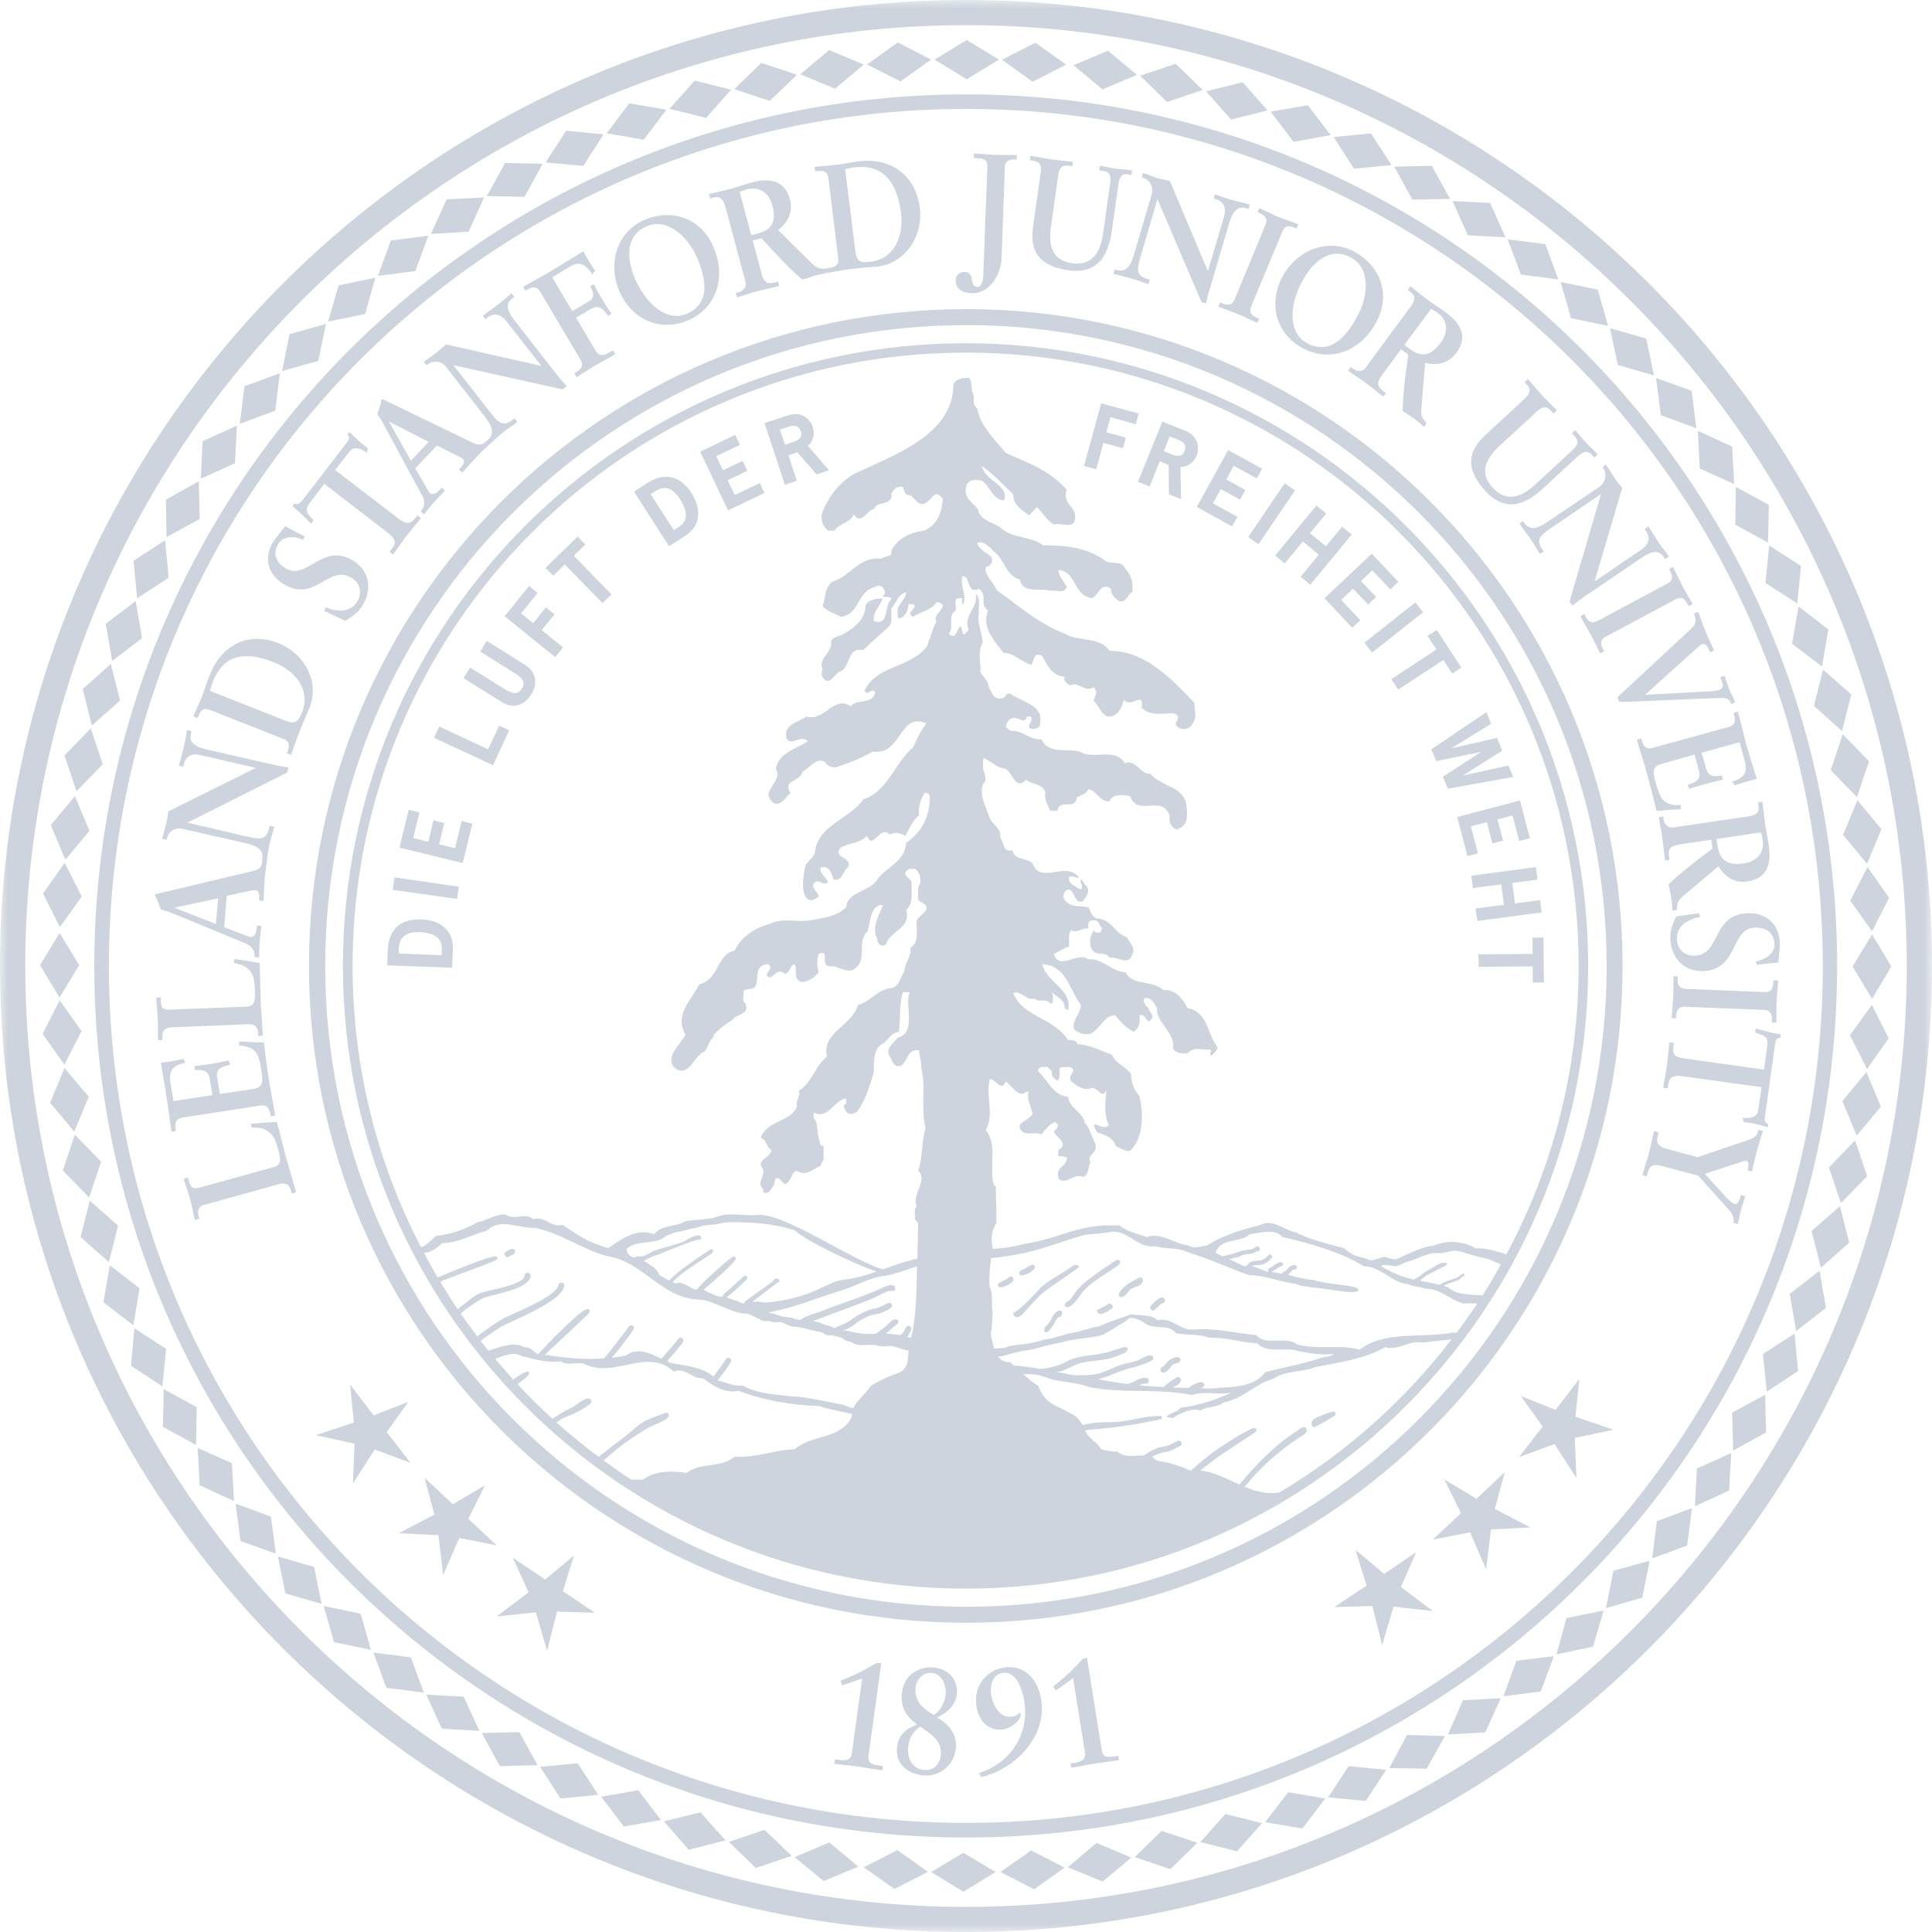 <svg width="122" height="122" viewBox="0 0 122 122" fill="none" xmlns="http://www.w3.org/2000/svg">
<g id="Clip path group">
<mask id="mask0_14903_1186" style="mask-type:luminance" maskUnits="userSpaceOnUse" x="-1" y="0" width="123" height="123">
<g id="a">
<path id="Vector" d="M-0.002 122.001H121.999V0H-0.002V122.001Z" fill="white"/>
</g>
</mask>
<g mask="url(#mask0_14903_1186)">
<g id="Group">
<path id="Vector_2" d="M27.901 59.93C27.919 59.306 27.531 58.908 26.485 58.863C25.64 58.836 25.222 59.166 25.183 59.909L25.172 60.212L27.888 60.318L27.901 59.93ZM24.485 60.009C24.553 58.508 25.461 58.014 26.62 58.057C27.773 58.104 28.642 58.732 28.599 59.909L28.55 61.107L24.449 60.96L24.485 60.009ZM28.862 56.767L24.799 56.188L24.915 55.404L28.97 55.992L28.862 56.767ZM26.486 51.299L26.091 52.922L27.049 53.152L27.372 51.806L28.054 51.975L27.729 53.317L28.734 53.563L29.152 51.846L29.825 52.013L29.222 54.499L25.225 53.525L25.808 51.137L26.486 51.299ZM30.827 47.322L31.516 45.824L32.157 46.115L31.134 48.321L27.408 46.59L27.741 45.876L30.827 47.322ZM30.739 40.473L33.147 41.978C33.865 42.425 33.976 43.144 33.542 43.855C33.097 44.563 32.395 44.775 31.681 44.328L29.268 42.825L29.688 42.154L31.877 43.523C32.456 43.88 32.738 43.828 32.955 43.487C33.167 43.144 33.093 42.866 32.505 42.507L30.323 41.144L30.739 40.473ZM33.949 37.442L32.905 38.737L33.669 39.356L34.475 38.353L35.015 38.8L34.207 39.79L35.553 40.883L35.056 41.495L31.868 38.915L33.407 37.006L33.949 37.442ZM36.966 34.383L36.234 35.09L38.608 37.537L38.041 38.081L35.662 35.643L34.928 36.355L34.445 35.86L36.476 33.877L36.966 34.383ZM42.866 33.277C43.399 32.933 43.496 32.382 42.931 31.507C42.466 30.782 41.953 30.638 41.336 31.044L41.081 31.205L42.55 33.471L42.866 33.277ZM40.848 30.518C42.111 29.716 43.042 30.174 43.672 31.144C44.28 32.117 44.276 33.188 43.288 33.828L42.247 34.495L40.035 31.044L40.848 30.518ZM46.731 28.097L45.227 28.799L45.649 29.699L46.892 29.098L47.186 29.73L45.947 30.329L46.395 31.256L47.981 30.505L48.27 31.131L45.975 32.229L44.215 28.524L46.429 27.462L46.731 28.097ZM49.898 27.977C50.221 27.873 50.73 27.726 50.574 27.245C50.391 26.703 49.9 26.915 49.532 27.035L49.247 27.13L49.568 28.088L49.898 27.977ZM49.767 26.228C50.621 25.948 51.177 26.474 51.331 26.972C51.471 27.399 51.344 27.88 51.019 28.158L52.349 29.699L51.563 29.959L50.357 28.564L49.787 28.752L50.314 30.361L49.564 30.616L48.281 26.716L49.767 26.228ZM71.723 26.791L70.125 26.343L69.861 27.297L71.095 27.634L70.909 28.305L69.674 27.968L69.222 29.631L68.454 29.419L69.54 25.465L71.906 26.115L71.723 26.791ZM73.817 28.62C74.118 28.751 74.615 28.968 74.8 28.485C75.024 27.969 74.509 27.813 74.134 27.664L73.865 27.558L73.49 28.485L73.817 28.62ZM74.836 27.199C75.686 27.542 75.763 28.299 75.559 28.783C75.39 29.203 74.99 29.494 74.54 29.494L74.583 31.523L73.813 31.207L73.797 29.366L73.232 29.124L72.597 30.726L71.863 30.421L73.397 26.623L74.836 27.199ZM79.364 30.209L77.902 29.414L77.444 30.275L78.641 30.942L78.304 31.552L77.091 30.885L76.594 31.787L78.137 32.638L77.8 33.244L75.575 32.01L77.554 28.42L79.701 29.602L79.364 30.209ZM78.821 33.916L81.125 30.517L81.776 30.965L79.469 34.367L78.821 33.916ZM83.728 34.495L84.747 33.261L85.355 33.76L82.739 36.926L82.131 36.415L83.281 35.032L82.276 34.194L81.126 35.581L80.522 35.082L83.13 31.923L83.744 32.429L82.721 33.663L83.728 34.495ZM87.796 37.226L86.655 36.015L85.945 36.695L86.899 37.694L86.393 38.173L85.437 37.174L84.689 37.881L85.898 39.16L85.389 39.642L83.641 37.778L86.621 34.962L88.302 36.743L87.796 37.226ZM86.16 40.581L89.38 38.041L89.861 38.665L86.644 41.207L86.16 40.581ZM91.703 42.538L91.145 41.675L88.293 43.547L87.86 42.886L90.704 41.012L90.146 40.158L90.725 39.779L92.274 42.151L91.703 42.538ZM91.427 49.806L91.113 49.051L93.524 47.479L90.695 48.062L90.383 47.32L93.856 44.973L94.163 45.7L91.667 47.241V47.25L94.534 46.595L94.857 47.409L92.378 48.968L92.387 48.974L95.252 48.34L95.559 49.06L91.427 49.806ZM95.932 53.109L95.516 51.5L94.558 51.742L94.915 53.086L94.242 53.258L93.891 51.918L92.882 52.178L93.329 53.884L92.665 54.06L92.019 51.592L95.984 50.548L96.605 52.928L95.932 53.109ZM95.668 57.046L97.252 56.839L97.349 57.618L93.291 58.156L93.174 57.37L94.97 57.135L94.796 55.844L93.009 56.079L92.91 55.297L96.985 54.755L97.089 55.544L95.492 55.752L95.668 57.046ZM96.79 62.049L96.781 61.023L93.376 61.051L93.361 60.269L96.779 60.233L96.774 59.207L97.466 59.202L97.493 62.04L96.79 62.049Z" fill="#CDD4DD"/>
<path id="Vector_3" d="M61.013 101.462C38.639 101.462 20.535 83.348 20.535 60.999C20.535 38.649 38.639 20.53 61.013 20.53C83.327 20.53 101.456 38.649 101.456 60.999C101.456 83.348 83.327 101.462 61.013 101.462ZM61.013 19.52C38.083 19.52 19.51 38.09 19.51 60.999C19.51 83.901 38.083 102.472 61.013 102.472C83.888 102.472 102.459 83.901 102.459 60.999C102.459 38.09 83.888 19.52 61.013 19.52Z" fill="#CDD4DD"/>
<path id="Vector_4" d="M32.267 78.878L31.976 79.023C31.881 79.055 31.836 79.19 31.881 79.265C31.926 79.362 32.012 79.405 32.107 79.362L32.412 79.21C32.516 79.158 32.552 79.046 32.516 78.957C32.462 78.862 32.376 78.831 32.267 78.878ZM84.247 89.134C84.174 89.093 83.192 89.435 82.957 89.629C82.715 89.832 82.828 90.164 83.027 90.108C83.216 90.045 84.294 89.403 84.335 89.358C84.38 89.265 84.335 89.186 84.247 89.134ZM67.899 80.196C68.048 80.076 68.206 79.993 68.088 79.932C67.966 79.868 67.853 79.848 67.711 79.963C67.04 80.44 66.509 80.671 65.865 81.179C65.563 81.443 64.575 82.627 63.99 82.903C63.997 83.267 64.354 83.255 64.616 82.939C64.641 82.896 65.619 81.825 65.75 81.726C66.353 81.21 66.663 81.091 67.295 80.616L67.899 80.196ZM64.688 80.512L65.036 80.367C65.036 80.367 65.215 80.236 65.296 80.164C65.393 80.08 65.384 79.768 65.059 79.899L64.837 80.037L64.812 80.064L64.704 80.112L64.417 80.261C64.334 80.313 64.354 80.383 64.388 80.464C64.431 80.564 64.591 80.552 64.688 80.512ZM63.718 80.652L63.501 80.812L63.352 80.866L63.069 81.038C62.995 81.067 63.017 81.14 63.042 81.239C63.087 81.314 63.243 81.314 63.329 81.271L63.695 81.131L63.869 81.007C64.129 80.803 63.964 80.521 63.718 80.652ZM70.722 79.617C70.665 79.545 70.555 79.533 70.455 79.594C69.902 79.969 69.332 80.324 68.813 80.74C68.524 80.954 68.266 81.187 68.042 81.433C67.866 81.635 67.663 82.068 67.421 82.181C67.308 82.229 67.225 82.328 67.247 82.432C67.249 82.536 67.351 82.568 67.478 82.532C67.923 82.353 68.153 81.793 68.478 81.458C69.086 80.846 69.902 80.403 70.618 79.899C70.711 79.829 70.763 79.696 70.722 79.617ZM66.964 82.756C66.777 82.72 66.564 82.919 66.37 83.319C66.327 83.402 66.194 83.646 66.061 83.73C65.97 83.782 65.918 83.917 65.943 84.026C65.961 84.13 66.054 84.166 66.146 84.105C66.356 83.958 66.512 83.687 66.609 83.488C66.797 83.163 66.856 83.163 66.856 83.163C66.942 83.192 67.025 83.109 67.061 82.996C67.088 82.871 67.052 82.772 66.964 82.756ZM72.04 80.651C71.976 80.631 71.249 81.042 71.145 81.14C71.025 81.212 70.598 81.625 70.648 81.775C70.666 81.867 70.761 81.933 70.863 81.901C71.061 81.838 71.145 81.702 71.229 81.589L71.369 81.418L71.633 81.296C71.845 81.223 72.096 81.155 72.168 80.886C72.191 80.792 72.126 80.683 72.04 80.651ZM69.987 82.337C69.888 82.398 69.768 82.477 69.768 82.477L69.752 82.486L69.639 82.54L69.341 82.696C69.242 82.757 69.284 82.811 69.332 82.897C69.373 82.987 69.528 82.981 69.617 82.949L69.958 82.804C69.958 82.804 69.947 82.795 70.062 82.721C70.17 82.664 70.215 82.633 70.215 82.633C70.129 82.676 70.322 82.56 70.285 82.477C70.22 82.398 70.089 82.273 69.987 82.337ZM73.409 81.933C73.197 81.922 72.998 82.121 72.853 82.272L72.7 82.422C72.625 82.48 72.614 82.625 72.677 82.684C72.75 82.772 72.849 82.792 72.919 82.697L73.109 82.537C73.181 82.453 73.326 82.318 73.38 82.318C73.484 82.293 73.57 82.234 73.57 82.126C73.57 82.037 73.493 81.949 73.409 81.933ZM73.487 86.682C73.67 86.639 73.772 86.506 73.883 86.375L74.016 86.207C74.111 86.14 74.287 86.067 74.341 86.067C74.429 86.067 74.529 85.99 74.54 85.898C74.558 85.814 74.513 85.735 74.422 85.713C74.215 85.631 73.833 85.886 73.824 85.886L73.591 86.14C73.546 86.207 73.465 86.311 73.419 86.318C73.327 86.338 73.252 86.431 73.286 86.533C73.302 86.639 73.385 86.693 73.487 86.682Z" fill="#CDD4DD"/>
<path id="Vector_5" d="M94.023 78.903C93.712 78.837 93.404 78.81 93.201 78.837C93.036 78.74 92.858 78.659 92.656 78.58C92.379 78.496 92.087 78.44 91.78 78.424C91.38 78.403 90.937 78.48 90.51 78.668C89.948 78.684 89.06 79.106 88.253 79.481C87.928 79.626 87.541 79.289 87.268 79.398C87.051 79.481 86.706 79.574 86.545 79.594C85.528 79.19 85.73 79.497 84.851 78.815C83.911 78.555 82.677 78.279 81.871 77.832C81.089 77.692 80.391 76.915 79.553 77.369C78.459 77.638 77.201 77.999 76.234 78.647C75.865 78.69 75.371 78.894 75.041 78.647C74.112 78.537 73.346 77.789 72.393 78.117C71.83 77.888 71.175 77.789 70.687 77.382H69.596C69.591 77.382 69.591 77.382 69.591 77.394C67.712 77.529 66.792 78.205 64.772 78.532C64.352 78.607 64.022 78.774 62.692 78.86C62.705 78.837 62.414 77.972 62.92 77.238V76.255C62.893 75.902 62.886 75.181 62.877 74.89C62.845 74.865 62.805 74.854 62.764 74.827C62.425 73.823 63.028 72.285 62.244 71.363C62.827 70.324 62.213 69.307 62.5 68.152C62.827 68.069 63.241 69.018 63.507 68.283C63.928 68.588 64.352 69.379 64.802 68.939H64.942C64.824 69.411 65.109 69.865 65.202 70.324C65.016 70.775 64.043 70.873 64.51 71.424C64.888 71.738 65.351 71.424 65.757 71.643C66.04 71.32 66.259 70.963 66.625 70.852C66.828 70.963 66.862 71.155 66.682 71.32L66.546 71.424C66.657 71.835 67.565 72.21 66.828 72.617V72.992L67.364 73.064C67.42 73.72 66.53 73.677 66.88 74.465C67.377 74.827 67.777 74.068 68.43 74.323C68.801 74.054 68.688 73.74 68.866 73.381C68.546 72.929 69.445 72.777 69.137 72.158C68.916 71.727 68.81 71.227 68.507 70.911C68.387 70.204 67.536 70.025 67.45 69.271C66.458 69.151 66.135 68.152 65.532 67.63C65.559 67.445 65.719 67.334 65.952 67.388C66.187 67.269 66.259 67.549 66.433 67.63C66.352 67.908 66.546 68.127 66.774 68.236C67.029 68.023 66.797 67.63 66.978 67.388C67.224 67.445 67.644 67.226 67.784 67.581C67.723 67.82 67.45 68.044 67.644 68.283C67.96 68.523 68.428 68.923 68.916 68.704C69.338 68.609 69.596 69.512 69.865 68.808C69.815 69.512 69.675 70.324 70.016 71.051C69.675 71.512 68.634 70.405 69.284 71.508C69.876 71.727 70.186 71.738 70.493 72.393C70.78 72.508 71.078 72.732 71.365 72.673C72.257 71.799 72.19 70.312 71.957 69.214C71.589 68.783 71.446 68.419 71.421 67.82C71.058 67.334 70.423 67.142 70.213 66.595C69.512 66.379 68.866 65.963 68.044 65.94C67.992 65.676 67.701 65.676 67.45 65.676C66.546 64.25 64.51 64.194 63.986 62.696C64.492 62.544 64.802 63.193 65.328 63.059C65.559 63.335 66.094 63.007 66.291 63.36H66.483C66.458 63.168 66.546 62.942 66.433 62.653C66.682 62.942 67.294 63.145 67.224 63.656L67.45 63.787C67.723 62.445 66.094 62.061 65.814 60.888C67.33 60.947 67.536 62.501 68.252 63.459C68.252 64.017 67.612 64.523 67.845 65.018C68.184 65.285 68.491 65.337 68.866 65.285C69.564 64.878 69.653 64.194 70.405 64.106C70.751 64.494 71.114 64.962 71.616 65.154C71.957 64.878 72.009 64.523 71.957 64.106C72.129 64.063 72.3 64.162 72.391 64.359C72.436 64.435 72.576 64.578 72.628 64.435C72.999 64.162 72.54 63.884 72.517 63.656C72.316 63.48 72.19 63.312 72.239 63.059C72.628 62.872 72.874 63.335 73.062 63.656C72.978 64.578 74.241 65.201 74.063 66.18C74.257 66.559 74.664 66.534 74.996 66.507C75.479 66.031 75.87 66.34 76.428 66.275C76.606 66.507 76.245 66.446 76.512 66.67C76.71 66.392 77.031 66.275 76.769 65.94C76.216 65.172 76.245 63.907 74.996 63.656C74.679 63.084 74.241 62.445 73.455 62.522C72.791 61.866 71.525 62.282 71.078 61.399C70.213 61.362 69.653 60.533 68.726 60.569C68.017 60.075 66.889 61.34 66.546 60.237C66.889 60.075 67.165 59.887 67.502 59.77C67.565 59.424 67.393 59.008 67.644 58.737C68.044 58.983 68.387 58.518 68.726 58.651C68.749 58.488 68.634 58.156 68.916 58.134C69.472 58.025 69.318 58.389 69.596 58.608C69.564 58.721 69.542 58.78 69.454 58.888C69.284 58.888 69.126 58.936 69.094 58.753C68.814 59.051 68.79 59.519 68.902 59.867C69.178 60.49 69.766 59.982 70.073 60.493C70.52 60.325 71.277 61.071 71.501 60.253C71.76 59.81 71.277 59.539 71.175 59.189C70.353 58.936 70.213 58.025 69.25 57.998C68.916 57.869 68.889 57.557 68.726 57.286C68.107 57.178 67.536 57.343 67.165 56.715C67.104 56.473 67.26 56.172 67.502 56.172C67.89 56.281 67.863 57.13 68.387 56.907C68.546 56.663 68.916 56.249 68.575 55.928C68.41 55.818 68.428 55.621 68.252 55.513C68.159 55.703 68.46 55.98 68.252 56.172C67.92 55.98 67.502 55.818 67.502 55.513V55.411C67.701 55.187 67.96 55.513 68.132 55.411C67.305 54.315 65.757 55.901 65.202 54.528C64.824 54.116 64.065 54.367 63.928 53.689C63.299 53.843 63.419 53.17 63.157 52.894C63.241 52.322 62.705 52.103 62.5 51.663C62.285 50.98 61.813 50.219 62.079 49.511C62.389 49.267 62.143 48.825 62.079 48.533C62.109 48.282 62.016 48.034 62.143 47.878C62.54 48.034 62.949 48.497 63.451 48.533C63.928 48.691 64.099 49.97 64.802 49.236C65.154 49.563 65.814 49.45 66.017 50.027C65.922 50.465 66.157 50.797 66.291 51.15C66.399 51.26 66.605 51.172 66.774 51.199C66.889 50.381 67.92 51.224 67.992 50.354C68.252 50.219 68.634 50.106 68.726 49.841C69.25 49.896 69.427 50.657 70.073 50.596C70.213 50.106 70.958 50.185 71.365 50.273C71.842 51.631 73.407 50.106 73.866 51.532C73.789 51.907 73.961 52.295 74.318 52.379C74.96 52.164 74.996 51.663 74.935 51.066C74.912 49.618 73.398 49.755 72.628 48.856C71.98 48.908 71.76 47.925 71.026 48.194C70.405 47.159 68.997 48.018 68.184 47.462C67.364 47.25 66.205 47.647 65.757 46.676C65.016 46.755 64.574 46.093 63.837 46.149C63.731 46.118 63.627 45.984 63.507 45.905C63.559 45.686 63.677 45.386 63.928 45.365C64.233 45.171 64.684 45.826 64.854 45.25H65.08C65.328 45.526 64.745 45.801 65.08 46.009C65.267 46.093 65.757 45.984 65.667 45.636C65.952 44.57 64.492 44.292 63.837 43.831C63.48 43.7 63.58 44.028 63.299 44.084C62.732 44.224 62.662 43.763 62.457 43.434C62.411 43.002 62.17 42.83 61.91 42.473C61.962 41.685 61.695 41.316 62.057 40.548C62.034 40.198 61.67 39.107 61.813 38.804C61.754 38.37 61.967 37.821 61.618 37.498C61.813 38.397 60.778 38.84 61.169 39.791C61.011 39.927 61.011 40.01 60.832 40.067L60.683 39.547C60.408 39.635 60.408 40.501 59.917 40.01C60.265 39.604 59.813 38.86 60.34 38.558C60.408 38.286 60.182 37.794 60.543 37.771H60.758C60.769 37.905 60.683 38.069 60.832 38.153C61.063 37.548 60.627 37.035 60.758 36.404C61.291 36.269 61.011 37.575 61.813 37.175C62.425 37.633 61.79 38.101 62.389 38.558C61.967 39.604 62.757 40.426 63.379 41.244C63.964 41.16 64.549 41.861 65.132 41.978C65.308 41.676 65.267 41.124 65.814 41.429C66.157 42.055 66.433 42.679 67.224 42.733C67.129 43.011 67.393 43.174 67.565 43.278C68.132 43.011 68.491 43.752 69.058 43.397C69.37 43.7 69.137 43.94 69.058 44.263C69.472 44.595 69.621 45.526 70.353 45.171C70.726 44.95 70.87 44.595 70.958 44.188C71.421 44.76 72.239 43.56 72.095 44.708C72.718 45.25 73.407 45.038 74.112 45.038C74.241 45.115 74.374 45.171 74.392 45.25C74.392 45.603 74.18 45.521 74.284 45.838C74.535 46.093 74.919 46.084 75.167 45.89C75.703 45.23 75.389 44.974 75.427 44.387C74.044 42.93 72.316 41.081 70.073 41.099C69.388 40.151 68.107 40.557 67.224 40.01C65.559 39.355 64.404 38.318 62.92 37.252C62.732 36.727 62.143 36.321 62.244 35.815C62.518 35.731 62.732 35.557 62.619 35.198C62.342 34.902 61.833 34.744 61.707 34.298C62.043 34.079 62.479 34.524 62.764 34.827C63.451 35.333 63.48 36.321 64.404 36.601C64.592 37.548 65.719 37.084 66.291 37.306C66.625 37.195 67.165 37.575 67.364 37.064C67.192 36.709 66.862 36.404 66.828 35.993C67.992 36.081 67.757 37.575 68.916 37.771C69.427 37.633 69.427 36.727 70.159 37.175C70.127 37.525 70.405 37.794 70.687 37.961C71.141 38.069 71.175 37.548 71.501 37.392C71.562 36.709 71.446 36.352 71.026 35.858C70.78 35.369 70.159 35.665 69.815 35.426C68.726 34.603 67.33 34.416 65.864 34.438C65.109 33.844 64.013 34.027 63.241 33.374C62.805 32.965 61.869 32.922 61.754 32.147C61.456 31.763 60.758 31.409 61.042 30.62C61.21 30.234 61.707 30.274 62.016 30.365C62.518 30.701 62.647 31.515 63.392 31.607C63.787 30.645 62.143 30.351 62.016 29.436C62.732 29.906 63.329 30.62 63.986 31.212C63.928 31.815 64.549 32.256 64.996 32.532L65.484 32.012C65.757 32.283 66.094 32.85 66.546 33.126C66.937 32.943 67.89 33.514 67.89 32.663C67.92 31.951 67.05 31.795 67.364 30.941C66.291 29.671 64.854 29.219 63.507 28.593C62.805 27.75 61.892 26.876 61.707 25.789C61.311 25.441 61.628 25.186 61.39 24.743C61.359 24.583 61.359 23.943 61.169 23.86C60.778 23.86 60.288 23.925 60.209 24.312C60.161 27.454 56.508 28.713 53.975 29.906C53.022 30.435 52.258 31.409 51.892 32.466C51.834 32.85 51.949 33.184 52.224 33.449C52.337 33.56 52.534 33.49 52.706 33.514C52.925 33.049 53.711 33.026 53.917 32.466C54.373 33.241 54.791 32.147 55.182 32.147C55.412 31.567 56.425 31.976 56.289 31.165C56.425 30.9 56.682 30.645 57.019 30.753C57.1 30.966 57.125 31.3 57.441 31.264C57.608 31.3 57.837 31.707 58.114 31.815C58.767 31.976 58.939 30.645 59.531 31.501C59.502 32.303 59.188 33.216 58.306 33.514C57.495 33.625 56.682 33.98 56.289 34.771C56.366 35.234 55.891 35.058 55.668 35.29C54.249 35.092 53.711 36.404 52.57 36.727C52.05 37.116 52.139 37.771 51.949 38.286C52.279 38.637 52.706 38.725 53.092 38.949C54.31 38.804 54.091 37.335 55.27 37.064C55.53 36.863 55.783 37.064 55.864 37.306C55.891 37.441 55.864 37.548 55.756 37.633C55.864 37.794 56.178 37.575 56.289 37.821C55.803 38.257 56.178 39.547 55.182 39.22C55.105 38.585 55.589 38.309 55.733 37.789C55.376 37.81 54.872 37.821 54.646 38.241C54.71 39.075 53.804 39.791 53.092 40.114C52.862 40.198 52.651 40.234 52.482 40.442C52.62 41.233 51.603 41.565 51.949 42.301C51.854 42.39 51.892 42.543 51.892 42.679C52.369 43.528 52.683 42.439 53.155 42.358C53.711 41.978 53.521 40.86 54.511 41.045C55.105 40.474 55.589 40.067 56.144 39.547C56.404 39.247 56.23 38.7 56.289 38.417C56.598 38.069 56.716 37.525 57.22 37.392C57.242 37.715 56.852 38.069 56.682 38.417C56.716 38.637 56.623 38.892 56.763 39.075C57.159 38.921 57.36 38.625 57.36 38.153H57.703C57.977 38.449 57.159 38.637 57.638 38.949C58.114 38.637 58.792 38.558 59.133 38.042C59.303 37.961 59.384 38.126 59.531 38.153C59.563 38.625 58.903 38.781 59.133 39.267C58.932 39.606 58.887 39.861 58.767 40.114L58.752 40.293C58.555 40.478 58.632 40.806 58.453 40.914C57.391 42.191 55.329 42.028 54.594 43.612C54.791 44.017 55.069 43.341 55.27 43.73C55.069 44.518 54.143 44.105 53.711 44.595C52.651 43.881 52.089 45.573 50.93 45.25C50.422 45.603 49.455 45.738 49.663 46.615C49.999 47.187 50.532 46.337 51.018 46.811C50.282 47.3 49.186 47.514 48.987 48.533C49.52 49.401 47.823 49.97 48.903 50.736C49.407 50.876 49.631 50.273 49.916 50.079C49.38 49.2 50.557 49.401 50.677 48.712C51.124 48.533 51.54 47.785 52.089 48.117C52.258 48.393 52.651 48.549 52.956 48.393C53.711 48.149 54.429 47.846 55.125 47.462C56.967 47.702 56.763 44.922 58.505 45.686C58.148 46.118 57.916 46.644 57.638 47.218C56.547 48.093 56.092 49.948 54.511 50.485C53.711 51.663 51.639 52.128 51.47 53.768C51.384 54.175 51.068 54.315 50.873 54.618C50.731 55.273 50.505 56.448 51.068 56.823C51.328 56.907 51.492 56.744 51.691 56.636C51.739 56.337 50.93 55.901 51.603 55.646C51.834 55.682 52.05 55.901 52.279 55.734C52.202 55.377 51.739 55.187 51.809 54.803C52.313 54.566 52.534 55.158 52.62 55.513C53.185 55.734 53.221 54.941 53.569 54.751C53.804 54.069 52.597 54.227 53.054 53.551C53.544 53.222 54.31 53.273 54.739 52.781C54.757 52.894 54.908 53.002 54.985 53.113C55.473 52.973 55.668 52.234 56.208 52.697C56.508 52.508 56.883 52.614 57.159 52.781C57.441 52.349 57.561 51.88 58.04 51.473C57.945 50.926 58.173 50.442 58.377 50.079C58.535 50.027 58.684 50.137 58.713 50.273C58.738 51.443 58.293 52.483 57.22 53.222C57.125 54.507 55.864 54.751 55.329 55.646C54.757 56.337 53.467 56.36 53.444 57.286C52.771 57.919 51.915 57.967 51.068 58.134C50.252 58.222 49.324 57.967 48.639 58.326C47.69 58.592 46.816 59.117 46.393 60.034C45.255 60.237 45.417 61.866 44.161 62.149C43.657 63.145 42.555 64.106 43.289 65.337C42.948 65.988 41.938 66.763 42.616 67.445C43.54 68.096 43.829 66.596 44.5 66.403C44.719 66.092 44.787 65.696 45.09 65.448L45.04 65.378C45.433 64.962 45.867 64.625 46.28 64.379C46.28 64.379 46.276 64.361 46.28 64.359C46.531 64.017 47.383 64.063 47.062 63.36C46.841 63.211 46.978 62.849 46.956 62.58C47.15 62.341 47.595 62.605 47.738 62.201C47.914 61.731 47.631 60.999 48.42 60.888C48.528 60.863 48.569 60.96 48.639 61.024C48.72 61.295 48.174 61.5 48.569 61.731C49.007 61.602 49.08 61.103 49.572 61.5C49.936 61.399 49.855 60.929 50.193 60.888C50.37 61.34 50.049 61.762 50.589 62.011C51.045 62.011 51.384 61.762 51.691 61.399C51.578 60.96 51.578 60.673 51.691 60.237C52.423 59.91 51.773 60.929 52.369 61.024C52.925 60.947 53.327 61.423 53.833 61.254C54.908 60.673 54.007 59.532 54.791 58.791C54.985 58.222 54.908 57.426 55.53 57.155H55.756C55.53 57.779 54.985 58.572 55.412 59.306C55.358 59.58 55.702 59.855 55.948 59.63C56.178 58.791 57.561 58.62 57.22 57.474C57.721 57.011 57.534 56.301 57.561 55.646C57.441 55.481 56.915 55.215 57.315 54.941C57.419 54.803 57.608 54.891 57.778 54.858C58.087 55.074 58.148 55.481 58.114 55.786C57.866 56.057 58.006 56.557 57.977 56.823C58.148 56.986 58.399 57.047 58.505 57.234C58.566 57.754 57.812 57.802 57.886 58.326C57.866 58.877 58.04 59.503 57.495 59.855C57.561 60.429 57.125 60.811 57.1 61.362C56.827 61.706 56.827 62.282 56.289 62.391C55.442 62.445 54.965 63.276 54.176 63.459C53.833 64.761 51.854 65.201 52.224 66.717C51.384 67.418 51.343 68.283 50.442 68.891C50.589 69.271 50.193 69.463 50.334 69.865C49.916 70.873 48.465 70.717 48.038 71.837C48.404 71.993 48.382 72.409 48.714 72.624C48.666 73.116 47.679 73.256 48.18 73.799C48.323 74.346 47.733 74.689 48.196 75.089V75.29C48.56 75.475 48.72 74.994 48.865 74.854L48.976 74.402C49.315 74.346 49.335 74.707 49.595 74.77C49.988 74.61 49.958 73.986 50.327 73.932C50.894 74.318 51.37 73.799 51.818 73.607C51.861 73.48 51.915 73.342 52.005 73.245V72.393C51.949 72.364 51.877 72.332 51.818 72.301C51.657 71.81 51.619 71.406 51.565 70.904C51.456 70.635 51.296 70.629 51.411 70.249C52.224 70.744 52.706 69.463 53.388 69.363C53.49 69.411 53.404 69.573 53.444 69.686C53.185 69.813 53.3 69.948 53.388 70.116C53.569 70.441 53.865 70.364 54.12 70.204C54.678 69.463 54.908 68.552 55.182 67.716C55.182 67.253 55.125 66.379 55.604 65.988C56.115 65.744 56.178 65.233 56.763 65.154C56.883 64.327 56.763 63.419 57.019 62.653H57.441C57.1 63.511 57.916 65.201 56.682 65.524C56.425 65.915 55.948 66.103 56.144 66.647C56.366 66.921 56.366 67.418 56.883 67.305C57.36 66.977 57.279 66.216 58.04 66.327C58.04 66.684 58.209 67.061 58.169 67.425C58.259 67.84 58.293 67.987 58.304 68.403L58.306 68.419C58.349 69.379 58.209 70.389 58.453 71.227C58.173 72.072 58.293 73.085 57.977 73.918C58.632 74.558 57.561 75.369 57.886 76.155C57.667 76.411 57.812 76.639 57.778 76.987L57.977 77.238L57.931 79.479C56.996 79.698 56.366 79.933 55.756 80.161C53.849 79.617 49.348 76.472 47.774 76.727C47.774 76.727 47.331 76.747 47.132 76.727C46.924 76.713 46.409 76.686 46.02 76.686C45.634 76.686 45.234 76.862 45.063 76.899C44.891 76.942 44.337 77.014 43.94 77.039C43.544 77.07 43.323 77.091 43.228 77.145C42.616 77.497 41.787 77.326 41.31 77.936C40.156 77.52 39.249 78.263 38.418 78.806C37.295 78.532 36.464 77.999 35.531 77.348C34.765 77.536 34.44 76.77 33.658 76.987C33.147 76.53 32.424 77.113 31.923 76.686C31.249 76.677 30.75 77.061 30.14 77.19C29.334 77.642 28.466 77.947 27.515 78.044C27.056 78.507 26.837 78.684 26.582 78.754C23.814 73.43 22.264 67.388 22.264 60.999C22.264 39.604 39.593 22.267 60.988 22.267C82.359 22.267 99.685 39.604 99.685 60.999C99.685 67.585 98.034 73.792 95.112 79.226C95.001 79.167 94.507 79.002 94.023 78.903ZM90.031 80.568L90.808 80.161C90.808 80.161 91.233 79.965 91.344 79.872C91.463 79.782 91.292 79.7 91.052 79.752C90.824 79.807 90.51 80.021 90.51 80.021C90.51 80.021 89.871 80.369 89.783 80.475C89.685 80.584 89.27 80.803 89.27 80.803C89.1 80.749 88.28 80.604 87.207 79.965C87.471 79.737 88.009 80.03 88.246 79.942C88.484 79.841 88.621 79.73 88.929 79.653C89.502 79.529 90.106 79.084 90.788 79.131C91.233 79.163 91.619 78.944 91.97 78.986C92.214 79.014 92.478 79.106 92.846 79.219C93.144 79.303 93.517 79.409 94.023 79.517L94.773 79.841C94.787 79.841 94.346 80.584 94.351 80.595C94.342 80.615 94.319 80.645 94.319 80.672C94.098 81.047 93.852 81.42 93.619 81.802C93.291 81.779 92.948 81.766 92.616 81.732L92.311 81.686C91.958 81.626 91.651 81.485 91.412 81.271C91.328 81.244 91.256 81.223 91.161 81.198C91.332 81.104 91.516 81.031 91.741 80.957L91.816 80.932L92.128 80.828L92.286 80.677L92.419 80.595C92.462 80.564 92.503 80.475 92.462 80.453C92.419 80.419 92.379 80.405 92.354 80.428L92.146 80.582L92.031 80.672L91.75 80.776L91.674 80.803C91.366 80.875 91.12 81.004 90.903 81.131C90.51 81.031 90.079 80.963 89.661 80.875L90.031 80.568ZM91.983 84.154C91.904 84.154 91.859 84.154 91.766 84.143C89.92 84.518 87.442 83.998 85.863 85.225C84.591 84.87 83.195 85.257 81.895 84.893C81.218 84.337 79.941 85.028 79.336 84.31C77.998 84.186 76.71 83.835 75.344 83.957C74.469 84.023 74.044 83.151 73.107 83.377C72.675 82.972 72.016 83.096 71.442 82.993C71.442 82.993 71.433 82.997 71.421 82.997L70.016 83.496C69.695 83.614 69.46 83.774 69.171 83.799C68.896 83.835 68.15 84.102 67.743 84.158C67.337 84.21 66.625 84.49 66.282 84.534C65.934 84.57 65.441 84.757 64.967 84.838C64.472 84.929 63.815 84.929 63.559 85.069C63.433 85.137 63.04 85.148 62.764 85.148C62.732 84.893 62.619 84.601 62.577 84.337V84.319C62.558 84.186 62.577 84.079 62.619 83.971C62.624 83.722 62.651 83.368 62.683 82.83C62.558 82.353 62.748 81.732 62.5 81.287C62.441 80.767 62.506 79.942 62.592 79.45C65.507 79.147 66.413 78.544 68.53 77.972C68.53 77.972 69.908 77.836 69.917 77.836C71.207 77.488 71.749 78.894 72.983 78.691C73.66 78.907 74.318 78.74 74.935 79.054C76.313 79.463 77.567 80.062 78.893 80.527C79.941 80.527 80.809 80.959 81.839 81.067C82.128 81.239 82.487 81.212 82.783 81.287C83.778 81.354 85.677 81.802 85.77 81.467C85.856 81.14 83.886 81.151 82.93 80.823C82.368 80.787 81.857 80.645 81.317 80.496C81.403 80.453 81.448 80.385 81.514 80.308C81.636 80.202 81.683 80.152 81.728 80.161C81.792 80.198 81.871 80.152 81.891 80.08C81.918 80.01 81.877 79.924 81.816 79.901C81.577 79.829 81.428 80.01 81.304 80.132C81.234 80.213 81.141 80.292 81.084 80.292C81.041 80.292 80.99 80.369 80.967 80.433C80.734 80.385 80.511 80.349 80.287 80.324L80.553 80.161C80.673 80.08 80.784 79.992 80.886 79.969C80.969 79.969 81.032 79.89 81.026 79.829C81.008 79.752 80.928 79.694 80.87 79.698C80.682 79.714 80.522 79.841 80.386 79.942L80.138 80.094C80.081 80.152 80.034 80.24 80.081 80.292C80.081 80.292 80.088 80.308 80.099 80.317H80.034C79.724 80.198 79.392 80.03 79.053 79.965C79.128 79.901 79.227 79.886 79.399 79.886C79.779 79.886 80.063 79.73 80.298 79.429C80.341 79.377 80.33 79.287 80.273 79.242C80.224 79.194 80.129 79.21 80.081 79.267C79.903 79.506 79.702 79.61 79.399 79.61C78.992 79.61 78.809 79.782 78.733 79.933C78.674 79.933 78.615 79.949 78.561 79.965C78.254 79.798 77.924 79.662 77.607 79.511L77.714 79.497L77.924 79.429L77.976 79.407H78.138L78.493 79.242L78.816 79.194C79.044 79.194 79.198 79.106 79.376 79.002C79.399 79.014 79.424 79.043 79.451 79.023C79.523 79.013 79.564 78.93 79.553 78.855L79.532 78.792C79.523 78.747 79.496 78.722 79.449 78.704C79.408 78.688 79.361 78.69 79.329 78.722C79.137 78.855 79.051 78.912 78.83 78.912L78.423 78.986L78.303 79.023L77.924 79.142L77.802 79.178L77.689 79.219L77.467 79.267L77.379 79.289C77.341 79.303 77.291 79.319 77.291 79.319C77.266 79.319 77.228 79.323 77.201 79.33C77.056 79.267 76.905 79.194 76.753 79.106C77.128 78.096 78.283 78.539 78.918 77.936C79.578 77.873 80.468 77.536 80.976 78.112C82.713 78.507 84.647 79.054 86.132 79.965C87.184 79.965 87.903 81.016 88.888 81.076C89.227 81.271 89.686 81.239 90.049 81.384C90.919 81.354 91.588 82.102 92.419 82.317C92.706 82.292 92.998 82.292 93.291 82.317C92.858 82.947 92.437 83.548 91.983 84.154ZM80.782 94.254C79.975 94.374 79.286 94.17 78.592 93.885C79.044 93.336 79.862 92.426 80.809 91.683C81.376 91.224 81.868 90.88 82.284 90.627C82.698 90.417 82.496 89.97 82.167 90.173C81.868 90.372 81.304 90.747 80.881 91.091C79.794 91.974 78.802 93.097 78.263 93.743C77.467 93.391 76.681 92.957 75.793 92.855C76.216 92.532 76.65 92.189 76.934 91.985C77.686 91.466 79.263 90.471 79.311 90.397C79.385 90.32 79.34 90.236 79.263 90.173C79.137 90.06 77.467 91.075 76.663 91.669C76.245 91.965 75.689 92.426 75.213 92.855H75.138C74.487 92.546 73.789 92.358 73.062 92.225C72.956 92.141 72.838 92.073 72.732 92.003C72.983 91.863 73.265 91.739 73.543 91.698C73.837 91.669 74.112 91.52 74.374 91.38L74.51 91.323C74.616 91.282 74.648 91.167 74.6 91.075C74.539 90.987 74.456 90.937 74.35 90.991L74.212 91.068C73.984 91.183 73.724 91.312 73.491 91.348C73.127 91.38 72.779 91.558 72.477 91.75C72.397 91.807 72.303 91.843 72.221 91.911C71.665 91.886 71.078 92.098 70.549 91.66C70.233 91.682 69.908 91.606 69.551 91.527C69.25 90.991 68.74 90.88 68.527 90.329C68.744 90.297 68.914 90.263 68.997 90.263C70.418 90.164 71.98 89.92 73.358 89.602C73.383 89.561 73.365 89.477 73.358 89.418C72.567 89.389 71.842 89.59 71.078 89.726C70.328 89.866 69.494 89.744 68.749 89.906C68.683 89.915 68.546 89.945 68.371 89.986C68.148 89.694 68.051 89.425 67.585 89.247C66.691 88.691 66.035 88.752 65.559 87.5C65.31 87.389 64.838 86.974 64.617 86.766C64.933 86.782 65.236 86.766 65.559 86.834C65.902 86.89 66.228 87.066 66.571 87.141C67.294 87.29 68.06 87.322 68.756 87.584C70.886 88.013 73.136 87.654 75.269 88.092C76.04 87.821 76.855 88.092 77.714 87.952C76.753 88.42 75.642 88.756 74.526 88.903C74.368 89.197 73.909 89.183 73.66 89.466C73.803 89.527 74.044 89.554 74.044 89.554C74.044 89.554 75.111 88.822 75.796 89.064C76.234 88.799 76.869 88.903 77.284 88.544C78.493 88.343 79.227 87.398 80.418 87.055C81.125 86.558 82.264 86.646 83.109 86.318C84.557 86.036 86.247 85.787 87.471 85.069C88.362 85.313 88.944 84.601 89.859 84.778C90.458 84.698 91.057 84.642 91.658 84.579C88.696 88.447 84.991 91.739 80.782 94.254ZM63.787 86.007C63.449 86.043 63.191 85.887 63.013 85.659L63.268 85.647C64.899 85.144 64.664 85.403 65.904 85.017C66.212 84.918 67.21 84.741 67.484 84.653C67.757 84.579 69.234 84.421 69.512 84.337C69.788 84.253 70.624 83.691 70.886 83.548C71.175 83.404 71.211 83.268 71.365 83.228C71.501 83.187 71.941 83.288 72.393 83.623C72.956 83.957 73.83 83.596 74.252 84.186C75.041 84.337 75.678 84.217 76.374 84.475C77.467 84.439 78.434 84.798 79.388 84.818C79.928 85.412 80.886 85.148 81.588 85.225C82.42 85.412 83.332 85.6 84.211 85.501C84.051 85.677 83.694 85.677 83.425 85.745C82.314 86.126 81.073 86.339 79.903 86.646C79.103 87.681 77.752 87.545 76.552 87.681C76.313 87.672 76.069 87.665 75.823 87.665C75.94 87.615 76.042 87.557 76.051 87.5C76.062 87.405 75.985 87.29 75.908 87.281C75.703 87.249 75.545 87.342 75.45 87.405L75.355 87.43L75.127 87.593C75.104 87.604 75.075 87.624 75.068 87.645C74.747 87.633 74.392 87.624 74.092 87.62L74.112 87.584L74.185 87.557C74.331 87.464 74.598 87.342 74.566 87.089C74.539 87.003 74.476 86.962 74.388 86.947C74.284 86.947 73.599 87.43 73.482 87.584C73.267 87.566 73.075 87.566 72.867 87.557L72.517 87.532C72.379 87.52 72.129 87.5 71.937 87.489C72.065 87.405 72.221 87.36 72.316 87.369C72.42 87.398 72.517 87.322 72.54 87.234C72.556 87.125 72.499 87.03 72.397 87.014C72.12 86.962 71.801 87.134 71.596 87.249C71.469 87.322 71.331 87.369 71.162 87.389C70.882 87.36 70.353 87.281 70.057 87.227L69.35 87.098C69.885 86.962 70.36 86.718 70.9 86.535C71.175 86.443 71.469 86.382 71.738 86.298C71.916 86.244 72.784 85.984 72.827 85.808C72.838 85.715 72.791 85.62 72.718 85.6C72.436 85.525 72.05 85.835 71.801 85.923C71.433 86.043 71.058 86.084 70.708 86.215C70.186 86.407 69.718 86.682 69.156 86.786C68.699 86.863 68.254 86.849 67.784 86.834L67.432 86.766C67.07 86.694 66.691 86.63 66.691 86.63C67.224 86.63 67.685 86.215 68.207 86.083C68.774 85.939 69.356 85.923 69.944 85.817C70.305 85.747 70.678 85.561 71.026 85.437C71.078 85.403 71.046 85.437 71.175 85.281C71.308 85.137 71.078 85.028 70.97 85.069C70.38 85.236 69.858 85.453 69.234 85.532C68.575 85.616 67.863 85.677 67.278 86.011C66.862 86.262 66.157 86.407 65.667 86.443L65.328 86.382C64.942 86.318 64.458 86.255 64.013 86.228C63.937 86.151 63.855 86.084 63.787 86.007ZM57.513 84.49C57.441 84.466 57.369 84.443 57.29 84.421C57.382 84.303 57.441 84.17 57.502 84.045L57.534 83.998C57.574 83.892 57.536 83.783 57.441 83.743C57.36 83.695 57.245 83.731 57.206 83.824L57.175 83.878C57.071 84.095 56.996 84.237 56.854 84.305C56.499 84.246 56.171 84.231 55.943 84.217C56.185 84.011 56.404 83.799 56.646 83.614C56.915 83.309 56.499 83.228 56.289 83.415C55.977 83.72 55.668 83.998 55.302 84.217C55.261 84.217 55.22 84.231 55.18 84.231H54.579C54.366 84.217 54.156 84.158 53.951 84.138L53.49 84.032C53.397 84.023 53.32 84.032 53.221 84.023C53.388 83.957 53.548 83.91 53.704 83.81C53.871 83.716 54.032 83.576 54.183 83.463C54.502 83.268 54.884 83.049 55.25 82.997C55.557 82.972 55.848 82.821 56.099 82.69L56.23 82.608C56.316 82.572 56.366 82.457 56.312 82.367C56.271 82.285 56.171 82.247 56.081 82.292L55.923 82.353C55.697 82.477 55.442 82.602 55.209 82.64C54.843 82.69 54.502 82.873 54.183 83.049C53.883 83.228 53.591 83.487 53.243 83.623C53.076 83.688 52.925 83.758 52.767 83.831C52.751 83.835 52.728 83.851 52.699 83.874C52.651 83.842 52.597 83.81 52.529 83.783L52.046 83.643C52.005 83.623 51.962 83.596 51.901 83.571C51.723 83.503 51.535 83.451 51.332 83.429C52.111 83.124 52.904 82.83 53.693 82.545C54.183 82.353 54.676 82.172 55.155 81.974C55.417 81.865 56.027 81.458 56.312 81.519C56.415 81.551 56.517 81.479 56.535 81.384C56.547 81.275 56.499 81.194 56.397 81.16C56.04 81.083 55.543 81.42 55.241 81.537C54.786 81.727 54.323 81.89 53.876 82.062C53.173 82.317 52.468 82.545 51.788 82.83C51.578 82.904 50.828 83.103 50.517 83.352L50.173 83.288C50.151 83.268 50.114 83.257 50.078 83.239C49.864 83.164 49.703 83.187 49.489 83.151C49.294 83.124 49.107 83.029 48.917 82.972C48.779 82.952 48.639 82.904 48.51 82.873C50.031 82.629 51.75 81.899 52.898 81.562C54.12 81.212 54.725 80.708 55.961 80.543C56.535 80.453 57.019 80.256 57.904 79.965L57.886 81.083C57.8 83.955 57.513 84.49 57.513 84.49ZM49.059 80.719L48.917 80.76C48.865 80.787 48.86 80.848 48.824 80.875C48.714 80.995 47.204 82.062 47.073 82.154C47.024 82.208 46.978 82.321 46.972 82.321C46.872 82.292 46.764 82.247 46.682 82.222L46.45 82.107V82.129C46.269 82.071 46.1 82.019 45.944 81.937L45.91 81.935V81.91L46.1 81.739C46.1 81.739 46.161 81.707 46.167 81.707C46.206 81.686 47.184 80.787 47.184 80.74L47.186 80.699C47.198 80.699 47.198 80.692 47.198 80.677C47.198 80.647 47.166 80.615 47.128 80.584C47.073 80.543 47.024 80.564 46.972 80.584L45.962 81.504L45.736 81.686L45.702 81.739C45.657 81.802 45.627 81.833 45.598 81.89C45.325 81.865 45.189 81.815 44.932 81.693L44.71 81.607C44.608 81.551 44.523 81.485 44.439 81.442H44.43C45.074 80.903 46.409 79.73 46.45 79.506C46.466 79.429 46.418 79.35 46.339 79.334C46.188 79.319 44.423 80.912 43.98 81.442H43.91C43.705 81.375 43.533 81.244 43.355 81.151L43.013 81.015C42.903 81.004 42.781 81.004 42.647 81.043L42.494 80.957C42.903 80.405 44.597 79.407 44.945 79.158C45.004 79.122 45.04 79.054 45.031 78.944C44.974 78.887 44.934 78.86 44.864 78.898C44.423 79.183 42.783 80.27 42.263 80.85L42.164 80.812L41.622 80.505C41.601 80.405 41.547 80.292 41.477 80.236L41.285 80.037C41.17 79.949 41.041 79.87 40.906 79.777C40.822 79.71 40.711 79.662 40.605 79.617H40.673C41.057 79.355 41.509 79.258 41.915 79.084C42.087 79.002 43.938 78.252 44.109 78.284C44.175 78.309 44.252 78.277 44.267 78.205C44.281 78.117 44.252 78.04 44.175 78.022C43.906 77.947 43.438 78.252 43.221 78.379C42.919 78.539 41.601 78.862 41.29 78.986C41.061 79.084 40.858 79.251 40.623 79.319C40.497 79.35 40.094 79.323 40.024 79.422C39.769 79.319 39.573 79.163 39.573 78.862C40.234 78.241 41.389 78.668 42.051 78.044L42.591 77.827C42.591 77.827 43.368 77.685 43.454 77.642C43.544 77.592 43.91 77.572 44.175 77.466C44.439 77.348 45.099 77.332 45.227 77.31L45.801 77.19C47.372 77.145 48.872 77.253 50.214 77.705C50.589 78.175 53.849 79.807 55.358 80.292C54.714 80.527 54.059 80.719 53.345 80.799C52.224 80.887 51.328 82.025 48.282 82.26C48.031 82.186 47.76 82.172 47.503 82.222C47.557 82.154 49.023 81.067 49.062 81.015C49.091 81.011 49.107 81.004 49.107 81.004C49.403 80.787 49.005 80.744 49.059 80.719ZM56.547 86.766C56.011 86.947 55.496 87.202 54.985 87.514C54.662 88.052 54.102 88.399 53.883 88.93C53.616 88.874 53.431 88.795 53.341 88.732C52.904 88.644 50.688 88.171 50.221 88.196C49.091 88.067 47.903 88.045 46.893 87.496C46.31 87.55 45.828 87.281 45.307 87.166C45.566 86.874 46.161 86.068 46.172 85.939C46.188 85.835 46.124 85.76 46.034 85.745C45.937 85.729 45.844 85.776 45.81 85.871C45.795 85.923 45.126 86.834 45.047 86.922C44.231 86.255 43.21 86.255 42.248 86.043C42.225 85.989 42.178 85.939 42.141 85.923C42.494 85.561 43.129 84.809 43.158 84.674C43.169 84.579 43.099 84.502 43.013 84.475C42.916 84.463 42.819 84.518 42.783 84.601C42.763 84.667 41.823 85.745 41.78 85.776C41.778 85.776 41.771 85.787 41.764 85.787C41.748 85.787 41.728 85.787 41.708 85.776C41.082 85.453 40.21 85.069 39.552 85.589C39.261 85.659 38.96 85.697 38.637 85.736C39.123 85.182 40.002 84.011 40.036 83.878C40.051 83.783 39.975 83.716 39.896 83.691C39.803 83.668 39.704 83.722 39.681 83.81C39.652 83.874 38.278 85.641 38.226 85.683C38.19 85.711 38.174 85.745 38.151 85.776C36.913 85.871 35.621 85.747 34.464 85.552C34.428 85.561 34.401 85.561 34.379 85.571C34.907 85.08 37.121 83.033 37.223 82.873C37.268 82.773 37.232 82.712 37.137 82.665C36.861 82.477 34.372 85.069 33.979 85.525C33.689 85.376 33.477 85.022 33.116 85.085C32.533 84.698 31.649 85.028 30.845 85.288C30.673 85.085 30.506 84.893 30.346 84.68C30.714 84.389 31.141 84.106 31.516 83.86C32.252 83.404 35.486 82.227 35.626 81.198C35.635 81.076 35.571 81.004 35.468 80.995C35.37 80.963 35.273 81.043 35.26 81.147C35.163 81.865 32.397 82.947 31.878 83.205C31.286 83.544 30.655 83.971 30.14 84.389C29.781 83.91 29.428 83.429 29.087 82.952C29.11 82.92 29.166 82.888 29.236 82.821C29.559 82.545 30.332 82.041 30.454 82.005C31.053 81.709 33.407 81.458 33.502 80.582C33.511 80.464 33.434 80.385 33.344 80.376C33.235 80.356 33.14 80.433 33.134 80.532C33.066 81.198 30.662 81.467 30.249 81.686C29.781 81.917 29.343 82.349 28.916 82.656L28.893 82.665C28.513 82.107 28.172 81.537 27.811 80.963L27.919 80.875C29.044 80.442 30.169 80.069 31.261 79.601C31.554 79.481 31.385 79.35 31.286 79.334C30.899 79.298 28.136 80.453 27.632 80.672C27.336 80.161 27.049 79.648 26.776 79.115C27.113 79.084 27.37 79.002 27.937 78.503C28.981 78.483 29.808 77.947 30.77 77.705C31.575 76.874 32.779 77.592 33.789 77.536C35.425 77.873 36.744 78.887 38.334 79.319C40.623 79.653 41.787 82.03 44.197 82.071C45.074 82.107 46.28 82.997 47.211 82.952L47.837 83.239C47.982 83.288 48.079 83.404 48.232 83.415H48.461C48.614 83.415 48.691 83.46 48.829 83.487C49.005 83.519 49.179 83.463 49.335 83.496C49.604 83.564 49.803 83.772 50.132 83.774C50.564 83.783 50.989 83.948 51.411 84.032C51.569 84.07 51.773 84.102 51.901 84.143C52.019 84.186 52.062 84.278 52.202 84.31C52.313 84.337 52.459 84.303 52.577 84.326C52.699 84.355 52.999 84.421 53.126 84.475C53.221 84.49 53.284 84.549 53.32 84.622C53.444 84.674 53.56 84.685 53.704 84.732C53.847 84.782 53.937 84.87 54.091 84.909C54.262 84.96 54.495 84.929 54.689 84.929C54.839 84.929 55.015 84.933 55.177 84.929C55.39 84.929 55.478 85.013 55.668 85.017C55.848 85.028 56 85.001 56.178 84.99C56.415 84.96 56.852 85.195 57.376 85.288C57.321 85.923 57.382 86.508 56.547 86.766ZM53.216 90.164C52.342 90.844 51.066 90.747 50.193 91.515C48.903 91.547 47.769 92.073 46.393 91.985C45.49 92.735 44.315 92.297 43.346 93.013C42.39 92.855 41.346 92.876 40.58 93.445L39.844 93.427C39.261 93.045 38.678 92.638 38.102 92.218C38.235 92.118 38.375 91.985 38.508 91.881C38.836 91.606 39.175 91.323 39.527 91.075C39.975 90.756 40.436 90.456 40.91 90.173C41.145 90.028 42.243 89.674 42.243 89.373C42.243 89.358 42.243 89.351 42.227 89.33C42.196 89.238 42.141 89.183 42.051 89.215C41.635 89.357 41.211 89.507 40.811 89.694C40.379 89.884 40.126 90.173 39.767 90.471C39.123 90.991 38.438 91.466 37.804 91.994C36.873 91.312 36.001 90.589 35.131 89.818C35.187 89.782 35.251 89.744 35.339 89.694C35.578 89.507 35.865 89.425 36.139 89.314C36.355 89.215 37.295 88.756 37.34 88.524C37.356 88.442 37.313 88.343 37.223 88.327C36.913 88.223 36.355 88.784 36.057 88.915C35.626 89.102 35.273 89.351 34.882 89.59C34.126 88.899 33.382 88.164 32.675 87.405C32.704 87.389 32.752 87.369 32.795 87.322C33.093 87.098 33.689 86.646 33.292 86.614C33.167 86.605 32.564 86.978 32.408 87.121C32.029 86.694 31.649 86.255 31.274 85.817C31.85 85.561 32.481 85.354 32.921 85.62C33.771 85.835 34.489 86.068 35.418 85.964C35.843 86.298 36.525 85.923 36.997 86.172C38.87 87.019 40.885 85.08 42.544 86.603C43.289 86.319 43.694 87.098 44.396 87.03C45.056 87.557 45.817 87.999 46.649 87.828C48.237 88.44 50.019 88.732 51.723 88.784C51.992 88.903 52.904 89.1 53.815 89.285C53.815 89.351 53.754 89.425 53.777 89.486C53.616 89.825 53.444 89.986 53.216 90.164ZM60.988 21.675C39.261 21.675 21.654 39.276 21.654 60.999C21.654 82.697 39.261 100.316 60.988 100.316C82.67 100.316 100.286 82.697 100.286 60.999C100.286 39.276 82.67 21.675 60.988 21.675Z" fill="#CDD4DD"/>
<path id="Vector_6" d="M61.014 115.111C31.096 115.111 6.877 90.878 6.877 60.999C6.877 31.104 31.096 6.878 61.014 6.878C90.87 6.878 115.105 31.104 115.105 60.999C115.105 90.878 90.87 115.111 61.014 115.111ZM61.014 5.96C30.597 5.96 5.955 30.6 5.955 60.999C5.955 91.389 30.597 116.033 61.014 116.033C91.394 116.033 116.009 91.389 116.009 60.999C116.009 30.6 91.394 5.96 61.014 5.96ZM63.078 3.764L61.044 2.526L59.016 3.764L61.044 5.006L63.078 3.764ZM54.55 4.079L52.352 3.162L50.536 4.692L52.725 5.6L54.55 4.079Z" fill="#CDD4DD"/>
<path id="Vector_7" d="M46.165 5.665L43.865 5.089L42.279 6.872L44.583 7.445L46.165 5.665ZM38.114 8.484L35.754 8.252L34.452 10.258L36.829 10.477L38.114 8.484ZM30.567 12.47L28.202 12.59L27.212 14.77L29.589 14.635L30.567 12.47ZM23.705 17.534L21.381 18.022L20.718 20.308L23.059 19.825L23.705 17.534ZM17.669 23.572L15.437 24.39L15.141 26.762L17.382 25.933L17.669 23.572ZM12.554 30.385L10.478 31.551L10.521 33.912L12.608 32.773L12.554 30.385ZM8.567 37.953L6.676 39.395L7.087 41.735L8.969 40.294L8.567 37.953ZM5.73 45.996L4.074 47.702L4.83 49.962L6.489 48.256L5.73 45.996ZM4.084 54.49L2.715 56.42L3.782 58.539L5.167 56.607L4.084 54.49ZM3.765 63.167L2.69 65.284L4.065 67.23L5.152 65.113L3.765 63.167ZM4.723 71.65L3.969 73.909L5.627 75.619L6.384 73.355L4.723 71.65ZM6.934 79.9L6.531 82.241L8.418 83.687L8.816 81.346L6.934 79.9ZM10.339 87.716L10.285 90.1L12.377 91.243L12.425 88.862L10.339 87.716ZM14.882 94.948L15.185 97.309L17.417 98.107L17.11 95.77L14.882 94.948ZM20.441 101.414L21.091 103.698L23.423 104.182L22.772 101.902L20.441 101.414ZM26.918 107.013L27.9 109.164L30.273 109.297L29.279 107.137L26.918 107.013ZM34.101 111.573L35.4 113.57L37.773 113.335L36.478 111.345L34.101 111.573ZM41.92 115.012L43.492 116.808L45.815 116.214L44.233 114.445L41.92 115.012ZM50.174 117.272L52.011 118.782L54.202 117.871L52.37 116.346L50.174 117.272ZM58.797 118.211L60.835 119.458L62.871 118.211L60.835 117L58.797 118.211ZM67.428 117.911L69.629 118.815L71.439 117.299L69.24 116.377L67.428 117.911ZM75.8 116.318L78.112 116.905L79.695 115.125L77.379 114.549L75.8 116.318ZM83.873 113.494L86.238 113.729L87.539 111.757L85.16 111.526L83.873 113.494ZM91.428 109.529L93.786 109.398L94.771 107.238L92.383 107.364L91.428 109.529ZM98.288 104.469L100.597 103.979L101.266 101.701L98.919 102.173L98.288 104.469ZM104.33 98.41L106.541 97.595L106.842 95.231L104.626 96.058L104.33 98.41ZM109.441 91.602L111.52 90.456L111.465 88.072L109.38 89.204L109.441 91.602ZM113.422 84.046L115.307 82.593L114.9 80.243L113.016 81.705L113.422 84.046ZM116.251 75.971L117.91 74.269L117.139 72.012L115.488 73.722L116.251 75.971ZM117.899 67.508L119.266 65.563L118.202 63.455L116.817 65.375L117.899 67.508ZM118.214 58.807L119.29 56.695L117.932 54.754L116.838 56.873L118.214 58.807ZM117.259 50.333L118.025 48.074L116.36 46.368L115.606 48.632L117.259 50.333ZM115.056 42.086L115.455 39.75L113.578 38.297L113.16 40.649L115.056 42.086ZM111.645 34.263L111.697 31.884L109.612 30.747L109.578 33.133L111.645 34.263ZM107.117 27.042L106.819 24.677L104.573 23.868L104.88 26.22L107.117 27.042ZM101.547 20.577L100.891 18.288L98.551 17.809L99.206 20.093L101.547 20.577ZM95.064 14.986L94.101 12.817L91.72 12.697L92.689 14.855L95.064 14.986ZM87.872 10.425L86.575 8.426L84.216 8.652L85.502 10.653L87.872 10.425ZM80.041 6.97L78.478 5.195L76.157 5.768L77.743 7.549L80.041 6.97ZM71.799 4.73L69.965 3.205L67.787 4.118L69.617 5.641L71.799 4.73ZM67.32 4.08L65.384 2.697L63.267 3.772L65.208 5.162L67.32 4.08ZM58.797 3.764L56.687 2.682L54.751 4.071L56.861 5.138L58.797 3.764ZM50.33 4.718L48.072 3.975L46.36 5.629L48.61 6.372L50.33 4.718ZM42.08 6.93L39.739 6.524L38.307 8.413L40.65 8.824L42.08 6.93ZM34.269 10.342L31.895 10.29L30.742 12.382L33.119 12.427L34.269 10.342ZM27.047 14.886L24.682 15.186L23.866 17.421L26.229 17.118L27.047 14.886ZM20.586 20.453L18.284 21.099L17.817 23.428L20.096 22.789L20.586 20.453ZM14.962 26.875L12.795 27.864L12.682 30.226L14.84 29.254L14.962 26.875ZM10.421 34.119L8.433 35.405L8.661 37.777L10.656 36.48L10.421 34.119ZM6.996 41.926L5.222 43.513L5.801 45.813L7.583 44.236L6.996 41.926ZM4.733 50.273L3.206 52.101L4.13 54.29L5.648 52.462L4.733 50.273ZM3.761 58.919L2.527 60.946L3.761 62.991L5.003 60.941L3.761 58.919ZM4.072 67.444L3.166 69.64L4.687 71.455L5.609 69.261L4.072 67.444ZM5.67 75.815L5.091 78.115L6.876 79.701L7.454 77.392L5.67 75.815ZM8.489 83.878L8.27 86.244L10.254 87.545L10.489 85.179L8.489 83.878ZM12.482 91.434L12.609 93.79L14.775 94.789L14.646 92.396L12.482 91.434ZM17.547 98.287L18.024 100.618L20.311 101.283L19.832 98.946L17.547 98.287ZM23.579 104.357L24.397 106.578L26.765 106.885L25.942 104.653L23.579 104.357ZM30.42 109.437L31.563 111.525L33.942 111.466L32.799 109.38L30.42 109.437ZM37.957 113.459L39.394 115.336L41.739 114.93L40.3 113.047L37.957 113.459ZM46.023 116.31L47.727 117.955L49.993 117.191L48.273 115.551L46.023 116.31ZM54.538 117.911L56.477 119.285L58.6 118.202L56.664 116.829L54.538 117.911ZM63.178 118.211L65.297 119.3L67.229 117.935L65.114 116.848L63.178 118.211ZM71.651 117.272L73.906 118.031L75.612 116.366L73.35 115.616L71.651 117.272ZM79.888 115.068L82.244 115.463L83.683 113.57L81.349 113.172L79.888 115.068ZM87.73 111.649L90.091 111.685L91.241 109.627L88.85 109.557L87.73 111.649ZM94.94 107.117L97.294 106.809L98.123 104.582L95.751 104.873L94.94 107.117ZM101.409 101.549L103.707 100.883L104.172 98.553L101.881 99.193L101.409 101.549ZM107.031 95.112L109.187 94.125L109.322 91.757L107.153 92.735L107.031 95.112ZM111.566 87.879L113.542 86.578L113.321 84.217L111.326 85.502L111.566 87.879ZM114.988 80.052L116.772 78.47L116.185 76.161L114.396 77.736L114.988 80.052ZM117.246 71.71L118.771 69.888L117.86 67.692L116.34 69.525L117.246 71.71ZM118.214 63.071L119.432 61.031L118.214 59.006L116.987 61.031L118.214 63.071ZM117.899 54.546L118.809 52.361L117.287 50.533L116.385 52.718L117.899 54.546ZM116.317 46.163L116.902 43.854L115.12 42.282L114.542 44.577L116.317 46.163ZM113.494 38.113L113.727 35.74L111.718 34.446L111.488 36.818L113.494 38.113ZM109.509 30.569L109.378 28.201L107.218 27.206L107.335 29.586L109.509 30.569ZM104.439 23.704L103.956 21.381L101.667 20.728L102.16 23.049L104.439 23.704ZM98.404 17.646L97.581 15.418L95.204 15.113L96.038 17.334L98.404 17.646ZM91.567 12.562L90.413 10.47L88.045 10.526L89.182 12.602L91.567 12.562ZM84.032 8.536L82.584 6.647L80.23 7.052L81.687 8.952L84.032 8.536ZM75.946 5.681L74.245 4.027L71.993 4.781L73.698 6.44L75.946 5.681Z" fill="#CDD4DD"/>
<path id="Vector_8" d="M1.595 60.999C1.595 28.241 28.239 1.588 61.014 1.588C93.742 1.588 120.406 28.241 120.406 60.999C120.406 93.741 93.742 120.414 61.014 120.414C28.239 120.414 1.595 93.741 1.595 60.999ZM-0.002 60.999C-0.002 94.631 27.36 122 61.014 122C94.625 122 121.999 94.631 121.999 60.999C121.999 27.358 94.625 -0.002 61.014 -0.002C27.36 -0.002 -0.002 27.358 -0.002 60.999Z" fill="#CDD4DD"/>
<path id="Vector_9" d="M17.298 73.694C17.668 73.602 17.709 73.328 17.68 73.064C17.598 72.696 17.506 72.332 17.354 71.957C17.203 71.627 16.905 71.383 16.627 71.284C16.398 71.2 16.116 71.2 15.899 71.2L15.831 70.963C16.387 70.911 16.934 70.879 17.474 70.847C17.691 71.577 17.856 72.332 18.057 73.069C18.267 73.798 18.493 74.533 18.698 75.276L18.427 75.369L18.391 75.229C18.314 74.944 18.17 74.616 17.598 74.777L12.906 76.083C12.431 76.218 12.476 76.555 12.556 76.858L12.594 76.957L12.307 77.038C12.207 76.598 12.119 76.139 11.991 75.687C11.871 75.26 11.72 74.86 11.602 74.438L11.871 74.361L11.923 74.567C12.015 74.881 12.11 75.127 12.589 75L17.298 73.694ZM17.098 70.491L17.073 70.362C17.019 70.055 16.917 69.737 16.431 69.813L11.531 70.57C11.036 70.652 11.041 70.981 11.097 71.302L11.115 71.422L10.826 71.465C10.749 70.939 10.641 70.039 10.524 69.319C10.419 68.586 10.246 67.692 10.155 67.109C10.557 67.064 11.167 66.962 11.574 66.869L11.698 67.109C11.104 67.253 10.625 67.427 10.761 68.347L10.95 69.529L13.415 69.153L13.244 68.126C13.176 67.608 12.828 67.54 12.306 67.572L12.274 67.317C12.645 67.274 13.004 67.228 13.377 67.177C13.736 67.109 14.086 67.045 14.437 66.969L14.543 67.228C13.982 67.373 13.621 67.457 13.714 68.051L13.881 69.086L16.07 68.749C16.669 68.65 16.592 68.139 16.506 67.597C16.348 66.551 16.194 66.11 15.089 66.017L15.117 65.76C15.634 65.798 16.14 65.825 16.662 65.825C16.736 66.379 16.854 67.384 16.971 68.155C17.109 68.937 17.29 69.949 17.38 70.435L17.098 70.491ZM15.589 63.566C15.971 63.551 16.07 63.291 16.099 63.015C16.115 62.649 16.099 62.261 16.027 61.856C15.971 61.499 15.722 61.187 15.48 61.038C15.268 60.914 14.997 60.862 14.782 60.803L14.78 60.561C15.32 60.62 15.858 60.724 16.4 60.812C16.429 61.578 16.429 62.342 16.459 63.103C16.492 63.874 16.562 64.628 16.59 65.408L16.307 65.417L16.3 65.284C16.296 64.992 16.224 64.644 15.641 64.676L10.77 64.877C10.277 64.904 10.246 65.241 10.25 65.555L10.266 65.675L9.984 65.684C9.959 65.216 9.983 64.764 9.959 64.301C9.941 63.853 9.884 63.431 9.866 63.004L10.158 62.974V63.18C10.169 63.53 10.189 63.779 10.697 63.758L15.589 63.566ZM13.632 58.348L11.031 57.327V57.313L13.772 56.726L13.632 58.348ZM18.211 48.452C17.924 48.431 17.592 48.368 17.269 48.291L13.065 47.331C11.964 47.071 11.976 46.657 12.059 46.3L12.1 46.176L11.815 46.104C11.743 46.459 11.696 46.811 11.61 47.161C11.513 47.557 11.395 47.945 11.303 48.347L11.574 48.415L11.623 48.221C11.671 47.972 11.903 47.498 12.658 47.681L16.124 48.481L16.14 48.499L10.64 51.228C10.588 51.495 10.566 51.743 10.496 51.99C10.421 52.315 10.317 52.641 10.245 52.973L10.518 53.029L10.552 52.928C10.636 52.53 11.036 52.214 11.553 52.342L15.548 53.253C16.185 53.4 16.562 53.623 16.571 54.059C16.571 54.107 16.558 54.419 16.558 54.419C16.535 54.701 16.404 54.877 16.124 54.959C15.832 55.049 15.48 55.126 15.141 55.2L10.064 56.407C9.983 56.423 9.902 56.448 9.823 56.464C9.796 56.479 9.796 56.495 9.791 56.527C9.791 56.554 9.796 56.568 9.802 56.599C9.902 56.766 10.064 57.13 10.146 57.422C10.494 57.501 10.95 57.697 11.296 57.837L15.518 59.577C15.9 59.747 16.103 60.045 16.076 60.382L16.07 60.434L16.363 60.454C16.363 60.144 16.368 59.837 16.395 59.521C16.422 59.166 16.467 58.82 16.515 58.459L16.223 58.445V58.547C16.196 58.827 16.117 59.186 15.837 59.166C15.667 59.15 15.428 59.03 15.116 58.911L14.156 58.56L14.316 56.574L15.428 56.326C15.744 56.26 16.011 56.199 16.135 56.211C16.379 56.231 16.384 56.574 16.368 56.775L16.363 56.866L16.639 56.891C16.664 56.448 16.668 56.007 16.704 55.58C16.736 55.2 16.835 54.491 16.835 54.491C16.887 54.091 16.933 53.691 17.018 53.307C17.109 52.937 17.229 52.582 17.31 52.214L17.032 52.146L16.994 52.293C16.849 52.952 16.542 53.034 15.74 52.858L11.827 51.949L18.137 48.784L18.211 48.452ZM18.056 45.521C18.669 45.756 18.852 45.532 19.082 44.949C19.633 43.573 18.657 42.362 17.297 41.822C14.977 40.896 13.951 41.759 13.436 43.054C13.368 43.243 13.321 43.44 13.258 43.625L18.056 45.521ZM18.108 47.566L18.158 47.455C18.271 47.161 18.348 46.838 17.885 46.655L13.258 44.83C12.797 44.64 12.636 44.938 12.523 45.234L12.476 45.34L12.214 45.239C12.306 44.99 12.555 44.47 12.767 43.951C12.959 43.424 13.097 42.986 13.244 42.627C14.039 40.634 15.741 39.89 17.584 40.613C19.346 41.321 20.246 43.243 19.477 44.85C19.326 45.214 19.082 45.767 18.87 46.319C18.644 46.87 18.452 47.466 18.377 47.67L18.108 47.566ZM19.139 34.087C18.578 33.827 17.885 33.836 17.568 34.347C17.22 34.937 17.394 35.488 18.025 35.881C19.376 36.708 20.336 34.216 22.288 35.4C23.406 36.08 23.467 37.286 22.889 38.249C22.634 38.651 22.225 38.963 21.798 39.207C21.371 38.992 20.932 38.798 20.483 38.583L20.575 38.344C21.312 38.672 22.132 38.681 22.568 37.973C22.871 37.465 22.78 36.839 22.195 36.487C20.761 35.617 19.882 38.08 17.923 36.891C16.861 36.247 16.662 35.19 17.243 34.227C17.381 34.015 17.844 33.441 18.02 33.217C18.393 33.452 18.811 33.664 19.231 33.859L19.139 34.087ZM19.605 31.699C19.215 32.214 19.325 32.334 19.8 32.865L19.642 33.073C19.456 32.871 19.267 32.686 19.07 32.496C18.873 32.302 18.668 32.142 18.465 31.968L18.587 31.798C18.851 31.918 18.98 31.726 19.129 31.55L21.878 27.977C22.016 27.79 22.145 27.614 21.921 27.428L22.086 27.282C22.267 27.462 22.448 27.654 22.635 27.822C22.82 27.993 23.035 28.149 23.236 28.31L23.155 28.583C22.87 28.389 22.4 28.081 22.048 28.545L21.162 29.681L25.172 32.754C25.742 33.206 25.997 33.005 26.257 32.677L26.358 32.546L26.582 32.72C26.37 32.998 25.972 33.441 25.683 33.827C25.369 34.239 25.023 34.754 24.811 35.018L24.594 34.833L24.696 34.711C24.983 34.327 25.087 34.114 24.501 33.651L20.48 30.553L19.605 31.699ZM25.947 29.087L24.573 26.642L24.58 26.626L27.074 27.905L25.947 29.087ZM35.786 24.378C35.578 24.166 35.37 23.919 35.16 23.655L32.503 20.252C31.801 19.358 32.085 19.052 32.377 18.82L32.485 18.752L32.304 18.515C32.022 18.736 31.762 18.991 31.473 19.211C31.163 19.459 30.802 19.687 30.486 19.943L30.664 20.162L30.806 20.038C31.026 19.877 31.487 19.663 31.97 20.277L34.164 23.077V23.104L28.174 21.75C27.96 21.911 27.784 22.094 27.585 22.254C27.314 22.464 27.024 22.636 26.765 22.853L26.936 23.077L27.024 22.997C27.341 22.758 27.856 22.76 28.179 23.18L30.635 26.332C31.098 26.936 31.254 27.431 30.779 27.797L30.691 27.871C30.486 28.081 30.289 28.124 30.02 28.029C29.729 27.91 29.406 27.742 29.09 27.589L24.397 25.32C24.322 25.284 24.241 25.241 24.178 25.209C24.142 25.201 24.121 25.221 24.11 25.237C24.094 25.248 24.087 25.273 24.078 25.298C24.054 25.488 23.934 25.876 23.828 26.152C24.047 26.434 24.275 26.875 24.447 27.198L26.643 31.272C26.855 31.638 26.819 31.999 26.598 32.255L26.566 32.286L26.778 32.485C26.968 32.234 27.162 31.986 27.375 31.751C27.603 31.491 27.856 31.242 28.095 30.976L27.892 30.799L27.829 30.867C27.634 31.087 27.354 31.331 27.144 31.132C27.018 31.028 26.916 30.741 26.738 30.454L26.22 29.575L27.598 28.131L28.61 28.644C28.902 28.791 29.153 28.911 29.239 28.987C29.406 29.166 29.193 29.419 29.051 29.577L28.986 29.643L29.193 29.851C29.485 29.509 29.776 29.186 30.077 28.875C30.339 28.587 30.612 28.323 30.883 28.081C31.184 27.828 31.459 27.541 31.758 27.306C32.054 27.074 32.37 26.875 32.664 26.647L32.496 26.421L32.377 26.504C31.839 26.913 31.545 26.796 31.041 26.143L28.635 23.061L35.535 24.59L35.786 24.378ZM36.142 19.651L37.188 19.027C37.56 18.812 37.513 18.489 37.271 18.08L37.495 17.949C37.662 18.252 37.811 18.548 37.992 18.835C38.188 19.183 38.392 19.495 38.613 19.818L38.389 19.953C38.114 19.495 37.798 19.228 37.316 19.506L36.377 20.062L37.612 22.145C37.883 22.606 38.229 22.405 38.613 22.174L38.71 22.118L38.848 22.366C38.498 22.577 37.969 22.855 37.554 23.105C37.147 23.334 36.709 23.641 36.41 23.812L36.27 23.569L36.372 23.512C36.648 23.349 36.896 23.137 36.654 22.714L34.12 18.433C33.869 18.01 33.546 18.141 33.281 18.297L33.182 18.351L33.04 18.116C33.491 17.841 34.298 17.418 34.926 17.043C35.559 16.659 36.318 16.173 36.835 15.868C37.016 16.223 37.348 16.763 37.587 17.102L37.4 17.314C37.016 16.772 36.666 16.451 36.069 16.795L34.867 17.511L36.142 19.651ZM43.375 19.81C44.927 19.132 44.55 17.526 44.012 16.26C43.457 14.986 42.153 13.712 40.829 14.295C39.431 14.898 39.596 16.434 40.099 17.605C40.777 19.155 42.076 20.37 43.375 19.81ZM40.675 13.895C42.386 13.16 44.245 13.728 45.045 15.58C45.917 17.589 45.171 19.494 43.457 20.226C41.753 20.96 39.919 20.253 39.112 18.389C38.33 16.579 39.013 14.618 40.675 13.895ZM55.002 16.523C54.378 16.607 54.096 16.555 54.017 15.889L53.368 10.68C53.547 10.653 53.752 10.592 53.956 10.57C55.334 10.402 56.578 10.967 56.895 13.453C57.073 14.915 56.477 16.336 55.002 16.523ZM47.846 14.75L47.435 14.854L46.71 12.122C46.828 12.081 46.909 12.029 47.166 11.955C47.928 11.756 48.547 12.151 48.766 12.958C49.064 14.047 48.7 14.515 47.846 14.75ZM58.085 13.134C57.841 11.159 56.359 9.93 54.227 10.186C53.852 10.238 53.393 10.332 52.833 10.405C52.275 10.468 51.701 10.5 51.441 10.538L51.475 10.812L51.599 10.805C51.915 10.764 52.243 10.773 52.313 11.261L52.93 16.295C52.993 16.779 52.677 16.883 52.358 16.919L52.223 16.944H52.211C51.791 17.007 51.592 16.935 51.249 16.616L49.143 14.526C49.731 14.063 50.097 13.426 49.886 12.601C49.523 11.297 48.492 11.248 47.435 11.532C46.999 11.659 46.59 11.803 46.105 11.934C45.567 12.079 45.043 12.178 44.763 12.253L44.86 12.542L45.009 12.481C45.255 12.418 45.601 12.359 45.8 13.028L47.076 17.802C47.162 18.146 46.909 18.381 46.608 18.469L46.455 18.5L46.541 18.781C46.959 18.663 47.331 18.516 47.736 18.408C48.23 18.281 48.718 18.193 49.206 18.053L49.13 17.773L48.978 17.823C48.596 17.922 48.273 17.981 48.093 17.278L47.53 15.181L48.084 15.041C48.915 15.945 49.778 16.91 50.668 17.651C50.933 17.599 51.195 17.482 51.448 17.402C51.712 17.335 51.983 17.308 52.227 17.226C52.453 17.206 53.108 17.066 53.696 16.991C54.292 16.919 54.893 16.871 55.282 16.84C57.053 16.731 58.311 15.007 58.085 13.134ZM62.349 10.509C62.364 10.003 61.98 9.994 61.619 9.985H61.495L61.506 9.698C61.886 9.707 62.416 9.765 62.85 9.777C63.286 9.799 63.833 9.777 64.206 9.79L64.204 10.073L64.07 10.068C63.79 10.057 63.458 10.138 63.451 10.552L63.25 16.259C63.218 17.371 62.459 18.564 61.35 18.516C60.84 18.5 60.327 18.295 60.349 17.674C60.365 17.418 60.562 17.163 60.903 17.17C61.608 17.186 61.174 18.091 61.709 18.116C62.012 18.123 62.089 17.644 62.089 17.402L62.349 10.509ZM65.715 10.916C65.81 10.239 65.491 10.178 65.139 10.132L65.037 10.121L65.076 9.839C65.451 9.891 65.903 9.994 66.447 10.069C66.964 10.141 67.398 10.171 67.753 10.214L67.712 10.494L67.613 10.476C67.265 10.428 66.912 10.397 66.822 11.072L66.359 14.367C66.189 15.557 66.479 16.452 67.712 16.624C68.858 16.782 69.468 16.063 69.651 14.789L70.103 11.556C70.2 10.873 69.879 10.812 69.578 10.781L69.409 10.76L69.456 10.469C69.791 10.516 70.152 10.604 70.48 10.656C70.826 10.697 71.162 10.704 71.492 10.76L71.451 11.047L71.277 11.014C71.029 10.984 70.722 10.948 70.624 11.623L70.195 14.669C69.879 16.782 68.769 17.243 67.484 17.071C65.812 16.838 65.001 16.048 65.227 14.362L65.715 10.916ZM76.259 17.087L76.288 17.078L77.296 13.677C77.511 12.922 77.066 12.674 76.817 12.59L76.645 12.547L76.713 12.267C77.095 12.398 77.472 12.547 77.879 12.649C78.227 12.753 78.582 12.809 78.916 12.922L78.848 13.196L78.708 13.157C78.362 13.053 77.947 13.022 77.619 14.09L76.401 18.237C76.295 18.548 76.218 18.881 76.157 19.168L75.87 19.075L73.089 12.574L71.989 16.327C71.756 17.118 71.817 17.439 72.475 17.624L72.601 17.663L72.522 17.936C72.165 17.832 71.813 17.69 71.445 17.59C71.083 17.477 70.69 17.394 70.31 17.29L70.392 17.019L70.502 17.05C71.083 17.211 71.386 16.847 71.594 16.117L72.723 12.283C72.87 11.774 72.583 11.347 72.208 11.235L72.097 11.201L72.172 10.932C72.504 11.029 72.825 11.16 73.119 11.257C73.381 11.32 73.625 11.359 73.878 11.435L76.259 17.087ZM77.048 19.099L77.156 19.142C77.448 19.267 77.78 19.35 77.965 18.9L79.91 14.198C80.103 13.749 79.813 13.577 79.517 13.448L79.413 13.405L79.51 13.141C79.822 13.272 80.303 13.516 80.692 13.683C81.108 13.848 81.6 14.009 81.984 14.162L81.871 14.433L81.765 14.375C81.476 14.264 81.148 14.176 80.97 14.634L79.016 19.328C78.824 19.782 79.084 19.953 79.395 20.078L79.51 20.118L79.395 20.38C79.02 20.227 78.537 19.98 78.135 19.818C77.744 19.66 77.242 19.495 76.93 19.359L77.048 19.099ZM82.531 21.663C84.033 22.474 85.065 21.184 85.714 19.962C86.383 18.76 86.584 16.948 85.305 16.261C83.967 15.529 82.854 16.609 82.248 17.729C81.43 19.218 81.297 20.981 82.531 21.663ZM85.526 15.897C87.16 16.783 87.865 18.599 86.895 20.373C85.854 22.287 83.891 22.874 82.248 21.979C80.619 21.101 80.038 19.227 81.003 17.427C81.97 15.705 83.936 15.027 85.526 15.897ZM88.678 21.779L89.017 22.034C89.731 22.554 90.316 22.538 90.98 21.634C91.475 20.961 91.421 20.233 90.793 19.761C90.569 19.619 90.46 19.567 90.37 19.506L88.678 21.779ZM89.091 19.343C89.507 18.778 89.231 18.564 89.015 18.39L88.893 18.306L89.064 18.069C89.281 18.236 89.688 18.593 90.122 18.912C90.544 19.219 90.903 19.438 91.281 19.718C92.162 20.365 92.763 21.203 91.959 22.285C91.45 22.977 90.72 23.092 89.993 22.909L89.758 25.753C89.71 26.221 89.796 26.42 90.09 26.716L89.934 26.942C89.688 26.77 89.498 26.576 89.263 26.406C89.033 26.248 88.791 26.113 88.576 25.948C88.606 24.78 88.737 23.616 88.931 22.398L88.472 22.055L87.27 23.684C86.828 24.273 87.076 24.486 87.39 24.734L87.521 24.814L87.343 25.042C86.954 24.75 86.568 24.414 86.168 24.124C85.825 23.876 85.472 23.661 85.12 23.401L85.305 23.173L85.427 23.268C85.68 23.465 86.017 23.512 86.229 23.23L89.091 19.343ZM96.287 25.169C96.782 24.702 96.581 24.455 96.337 24.202L96.276 24.13L96.481 23.927C96.725 24.211 97.022 24.582 97.394 24.977C97.751 25.361 98.077 25.664 98.311 25.913L98.099 26.107L98.025 26.028C97.796 25.773 97.55 25.513 97.049 25.987L94.636 28.208C93.764 29.04 93.425 29.894 94.267 30.809C95.049 31.659 95.973 31.491 96.92 30.622L99.29 28.432C99.805 27.969 99.59 27.704 99.385 27.492L99.26 27.363L99.471 27.169C99.71 27.429 99.925 27.713 100.171 27.969C100.404 28.224 100.648 28.439 100.892 28.692L100.672 28.891L100.557 28.751C100.386 28.583 100.164 28.344 99.653 28.796L97.424 30.859C95.849 32.321 94.69 31.97 93.811 31.021C92.672 29.783 92.53 28.644 93.784 27.485L96.287 25.169ZM100.696 36.703L100.709 36.707L103.657 34.699C104.292 34.258 104.114 33.784 103.96 33.571L103.856 33.411L104.089 33.248C104.331 33.587 104.52 33.94 104.749 34.278C104.956 34.57 105.185 34.843 105.388 35.146L105.149 35.304L105.069 35.198C104.875 34.891 104.57 34.597 103.642 35.236L100.065 37.665C99.796 37.848 99.525 38.052 99.304 38.248L99.114 37.977L101.098 31.197L97.865 33.397C97.171 33.86 97.013 34.134 97.401 34.699L97.492 34.821L97.243 34.981C97.038 34.669 96.857 34.335 96.645 34.023C96.419 33.702 96.163 33.397 95.947 33.061L96.17 32.905L96.245 33.004C96.581 33.508 97.049 33.411 97.686 32.977L100.996 30.74C101.416 30.433 101.47 29.909 101.247 29.585L101.19 29.502L101.407 29.339C101.61 29.604 101.773 29.906 101.961 30.193C102.101 30.397 102.272 30.596 102.437 30.808L100.696 36.703ZM100.041 38.776L100.097 38.886C100.246 39.16 100.438 39.442 100.89 39.207L105.28 36.859C105.718 36.627 105.601 36.308 105.447 36.035L105.386 35.94L105.639 35.793C105.791 36.091 106.026 36.579 106.218 36.95C106.407 37.334 106.69 37.777 106.884 38.141L106.647 38.281L106.579 38.168C106.425 37.894 106.236 37.616 105.806 37.849L101.408 40.197C100.978 40.425 101.096 40.737 101.24 41.015L101.299 41.123L101.048 41.263C100.847 40.893 100.637 40.409 100.42 40.023C100.212 39.65 99.95 39.212 99.797 38.911L100.041 38.776ZM107.969 41.183L107.901 40.991C107.77 40.695 107.583 40.632 107.479 40.68C107.425 40.695 107.305 40.779 107.217 40.872L103.893 43.863L103.902 43.874L108.075 43.651C108.389 43.633 108.541 43.576 108.599 43.549C108.861 43.447 108.798 43.192 108.69 42.912L108.622 42.776L108.893 42.672C109.006 42.953 109.09 43.276 109.236 43.619C109.34 43.868 109.489 44.109 109.58 44.347L109.32 44.457L109.297 44.387C109.227 44.234 109.139 44.091 108.8 44.078C108.663 44.06 104.933 44.222 103.27 44.299C102.915 44.317 102.587 44.306 102.253 44.326L102.131 44.035L106.783 39.71C107.12 39.389 107.124 39.179 106.993 38.822L106.952 38.739L107.232 38.633C107.402 39.044 107.528 39.477 107.707 39.893C107.879 40.284 108.127 40.836 108.238 41.084L107.969 41.183ZM103.642 46.639L103.679 46.754C103.751 47.054 103.893 47.362 104.359 47.226L109.16 45.904C109.641 45.769 109.589 45.432 109.494 45.125L109.471 45.021L109.749 44.937C109.883 45.441 110.093 46.343 110.283 47.05C110.481 47.757 110.77 48.607 110.931 49.187C110.524 49.282 109.935 49.463 109.528 49.594L109.381 49.361C109.971 49.156 110.427 48.919 110.174 48.037L109.844 46.871L107.452 47.533L107.736 48.539C107.881 49.036 108.22 49.054 108.715 48.975L108.798 49.235C108.423 49.307 108.075 49.402 107.718 49.506C107.368 49.594 107.029 49.703 106.679 49.813L106.55 49.583C107.092 49.382 107.431 49.251 107.282 48.668L107.004 47.649L104.874 48.252C104.273 48.415 104.408 48.903 104.557 49.438C104.849 50.448 105.027 50.877 106.137 50.839V51.103C105.631 51.115 105.12 51.16 104.609 51.212C104.463 50.672 104.237 49.698 104.027 48.93C103.823 48.18 103.491 47.194 103.362 46.706L103.642 46.639ZM108.396 52.977L108.457 53.399C108.586 54.262 109.011 54.682 110.123 54.517C110.956 54.391 111.426 53.824 111.309 53.044C111.277 52.789 111.23 52.681 111.202 52.561L108.396 52.977ZM110.412 51.551C111.11 51.451 111.083 51.103 111.033 50.828L111.017 50.676L111.293 50.631C111.334 50.911 111.372 51.46 111.458 51.982C111.526 52.498 111.62 52.904 111.688 53.361C111.86 54.454 111.677 55.464 110.333 55.661C109.492 55.787 108.905 55.344 108.516 54.703L106.341 56.535C105.97 56.838 105.886 57.021 105.895 57.457L105.613 57.502C105.584 57.211 105.584 56.931 105.523 56.65C105.482 56.379 105.405 56.108 105.369 55.837C106.219 55.037 107.152 54.314 108.139 53.591L108.067 53.024L106.051 53.325C105.328 53.428 105.351 53.747 105.398 54.138L105.437 54.298L105.15 54.339C105.071 53.84 105.039 53.336 104.962 52.848C104.904 52.43 104.804 52.034 104.75 51.598L105.028 51.558L105.044 51.711C105.093 52.034 105.304 52.301 105.647 52.254L110.412 51.551ZM110.876 60.712C111.484 60.588 112.08 60.217 112.051 59.609C112.022 58.923 111.565 58.561 110.817 58.575C109.25 58.627 109.812 61.23 107.542 61.322C106.233 61.358 105.51 60.378 105.474 59.261C105.458 58.776 105.63 58.301 105.845 57.87C106.346 57.8 106.816 57.734 107.293 57.669L107.361 57.908C106.55 58.046 105.867 58.475 105.895 59.307C105.915 59.91 106.346 60.378 107.011 60.348C108.689 60.29 108.075 57.75 110.359 57.669C111.588 57.628 112.352 58.407 112.39 59.539C112.408 59.774 112.315 60.529 112.295 60.782C111.841 60.812 111.396 60.866 110.935 60.927L110.876 60.712ZM105.945 61.658L105.94 61.768C105.933 62.085 105.954 62.417 106.462 62.444L111.426 62.645C111.916 62.659 111.968 62.34 111.975 62.028V61.904L112.284 61.917C112.271 62.261 112.207 62.797 112.187 63.203C112.171 63.642 112.187 64.166 112.164 64.577L111.882 64.572L111.896 64.446C111.9 64.13 111.866 63.791 111.371 63.77L106.408 63.574C105.92 63.567 105.854 63.874 105.845 64.193L105.832 64.301H105.561C105.583 63.874 105.631 63.359 105.66 62.937C105.671 62.485 105.66 61.978 105.671 61.646L105.945 61.658ZM111.589 66.122C111.67 65.472 111.505 65.427 110.837 65.201L110.877 64.952C111.146 65.02 111.395 65.088 111.661 65.155C111.917 65.232 112.181 65.28 112.454 65.311L112.423 65.524C112.124 65.555 112.109 65.77 112.079 66.007L111.458 70.467C111.429 70.707 111.408 70.919 111.677 70.974L111.621 71.181C111.37 71.107 111.126 71.046 110.877 70.974C110.633 70.919 110.364 70.89 110.111 70.858L110.039 70.583C110.398 70.612 110.965 70.648 111.033 70.067L111.241 68.651L106.235 67.959C105.512 67.851 105.387 68.145 105.329 68.567L105.308 68.73L105.028 68.691C105.071 68.35 105.195 67.751 105.263 67.284C105.329 66.762 105.372 66.145 105.419 65.815L105.699 65.851L105.674 66.019C105.613 66.493 105.631 66.746 106.372 66.841L111.395 67.541L111.589 66.122ZM107.201 73.072L110.174 72.061C110.639 71.91 110.92 71.829 111.019 71.422L111.046 71.334L111.317 71.422C111.198 71.86 111.046 72.269 110.931 72.719C110.807 73.16 110.734 73.571 110.635 73.975L110.348 73.91L110.375 73.799C110.438 73.555 110.438 73.347 110.285 73.3C110.179 73.275 110.029 73.347 109.948 73.374L107.657 74.122L109.011 75.62C109.236 75.823 109.365 75.986 109.546 76.027C109.733 76.099 109.865 75.724 109.885 75.62L109.939 75.464L110.201 75.532C110.124 75.846 109.996 76.156 109.921 76.479C109.844 76.745 109.81 77.037 109.733 77.292L109.462 77.218C109.537 76.926 109.377 76.63 109.218 76.447L107.232 74.233L105.039 73.654C104.266 73.426 104.158 73.679 104.027 74.122L103.986 74.287L103.717 74.194C103.846 73.706 104.018 73.212 104.121 72.848C104.223 72.432 104.329 71.899 104.447 71.422L104.734 71.494L104.707 71.65C104.558 72.145 104.646 72.389 105.253 72.547L107.201 73.072ZM54.846 110.854C54.771 111.379 55.128 111.431 55.544 111.489L55.747 111.517L55.711 111.797C55.232 111.729 54.758 111.641 54.27 111.564C53.732 111.489 53.212 111.449 52.67 111.379L52.733 111.101L52.909 111.119C53.291 111.187 53.718 111.225 53.791 110.719L54.444 105.999C54.059 106.114 53.594 106.295 53.176 106.435L53.072 106.13C53.445 105.994 53.888 105.8 54.322 105.588C54.748 105.344 55.144 105.136 55.399 104.993L55.648 105.032L54.846 110.854ZM58.411 111.773C58.99 111.8 59.385 111.373 59.417 110.763C59.455 109.837 58.714 109.468 58.111 109.032C57.648 109.301 57.365 109.848 57.34 110.44C57.313 111.174 57.725 111.753 58.411 111.773ZM58.972 108.302C59.394 108.02 59.681 107.475 59.722 106.944C59.738 106.273 59.399 105.663 58.777 105.632C58.278 105.611 57.817 106.095 57.808 106.63C57.756 107.503 58.364 107.932 58.972 108.302ZM57.908 108.901L57.799 108.813C57.252 108.384 56.9 107.86 56.941 107.042C57.026 105.654 58.143 105.243 58.884 105.288C59.711 105.34 60.476 105.882 60.429 106.897C60.402 107.661 59.776 108.192 59.159 108.458C59.837 108.822 60.411 109.421 60.363 110.311C60.296 111.472 59.363 112.162 58.38 112.121C57.537 112.064 56.57 111.538 56.636 110.474C56.674 109.572 57.198 109.172 57.908 108.901ZM64.465 108.37C64.271 108.786 63.767 109.188 63.227 109.217C62.217 109.274 61.686 108.431 61.634 107.491C61.555 106.237 62.518 105.338 63.611 105.275C64.935 105.191 65.715 106.366 65.787 107.692C65.909 109.988 63.844 111.8 61.962 112.216L61.815 111.965C63.566 111.414 64.842 109.886 64.73 107.828C64.689 107.123 64.323 105.575 63.412 105.629C62.78 105.663 62.536 106.226 62.572 106.85C62.624 107.579 63.094 108.458 63.805 108.411C64.101 108.406 64.223 108.296 64.427 108.131L64.465 108.37ZM69.569 110.499C69.643 111.026 69.991 110.962 70.416 110.906L70.608 110.87L70.667 111.145C70.172 111.227 69.691 111.283 69.207 111.353C68.688 111.434 68.179 111.543 67.648 111.629L67.597 111.337L67.793 111.331C68.179 111.254 68.579 111.186 68.514 110.68L67.764 105.971C67.441 106.202 67.045 106.502 66.686 106.742L66.505 106.507C66.815 106.258 67.192 105.935 67.529 105.628C67.874 105.268 68.216 104.952 68.394 104.733L68.642 104.692L69.569 110.499ZM99.442 90.795C99.442 90.926 99.548 93.328 99.548 93.328C99.548 93.328 98.217 91.283 98.168 91.186C98.052 91.222 95.92 92.013 95.92 92.013C95.92 92.013 97.341 90.164 97.411 90.088C97.354 89.984 96.039 88.16 96.039 88.16C96.039 88.16 98.129 88.985 98.226 89.03C98.301 88.942 99.724 87.085 99.724 87.085C99.724 87.085 99.503 89.353 99.485 89.464C99.605 89.509 101.886 90.284 101.886 90.284C101.886 90.284 99.571 90.779 99.442 90.795ZM94.147 96.581C94.135 96.717 93.844 99.094 93.844 99.094C93.844 99.094 92.868 96.864 92.834 96.764C92.705 96.785 90.469 97.221 90.469 97.221C90.469 97.221 92.181 95.623 92.254 95.556C92.211 95.452 91.207 93.429 91.207 93.429C91.207 93.429 93.146 94.582 93.232 94.647L95.021 92.959C95.021 92.959 94.429 95.162 94.393 95.291C94.51 95.339 96.643 96.453 96.643 96.453C96.643 96.453 94.276 96.581 94.147 96.581ZM87.997 101.457C87.961 101.582 87.279 103.882 87.279 103.882C87.279 103.882 86.689 101.518 86.66 101.414C86.54 101.414 84.265 101.484 84.265 101.484C84.265 101.484 86.201 100.183 86.3 100.126C86.251 100.011 85.598 97.876 85.598 97.876C85.598 97.876 87.331 99.302 87.398 99.39C87.484 99.324 89.434 98.012 89.434 98.012C89.434 98.012 88.508 100.108 88.46 100.21C88.548 100.285 90.478 101.733 90.478 101.733C90.478 101.733 88.117 101.473 87.997 101.457ZM22.387 91.166C22.378 91.286 22.288 93.674 22.288 93.674C22.288 93.674 23.602 91.62 23.663 91.532C23.781 91.577 25.914 92.368 25.914 92.368C25.914 92.368 24.495 90.504 24.418 90.439C24.486 90.335 25.787 88.522 25.787 88.522C25.787 88.522 23.704 89.325 23.602 89.381C23.535 89.284 22.107 87.44 22.107 87.44C22.107 87.44 22.337 89.709 22.346 89.829C22.224 89.865 19.949 90.624 19.949 90.624C19.949 90.624 22.26 91.134 22.387 91.166ZM27.688 96.941C27.699 97.072 27.984 99.453 27.984 99.453C27.984 99.453 28.949 97.221 29.008 97.124C29.118 97.135 31.364 97.585 31.364 97.585C31.364 97.585 29.656 95.974 29.57 95.91C29.624 95.811 30.621 93.802 30.621 93.802C30.621 93.802 28.689 94.923 28.599 94.995C28.531 94.916 26.809 93.319 26.809 93.319C26.809 93.319 27.397 95.526 27.433 95.641C27.315 95.693 25.189 96.816 25.189 96.816C25.189 96.816 27.564 96.941 27.688 96.941ZM33.839 101.809C33.869 101.929 34.549 104.234 34.549 104.234C34.549 104.234 35.143 101.875 35.177 101.766C35.292 101.766 37.567 101.841 37.567 101.841C37.567 101.841 35.622 100.528 35.543 100.483C35.566 100.377 36.243 98.228 36.243 98.228C36.243 98.228 34.508 99.665 34.425 99.742C34.336 99.685 32.387 98.368 32.387 98.368C32.387 98.368 33.327 100.451 33.374 100.551C33.27 100.639 31.361 102.073 31.361 102.073C31.361 102.073 33.717 101.829 33.839 101.809Z" fill="#CDD4DD"/>
</g>
</g>
</g>
</svg>
